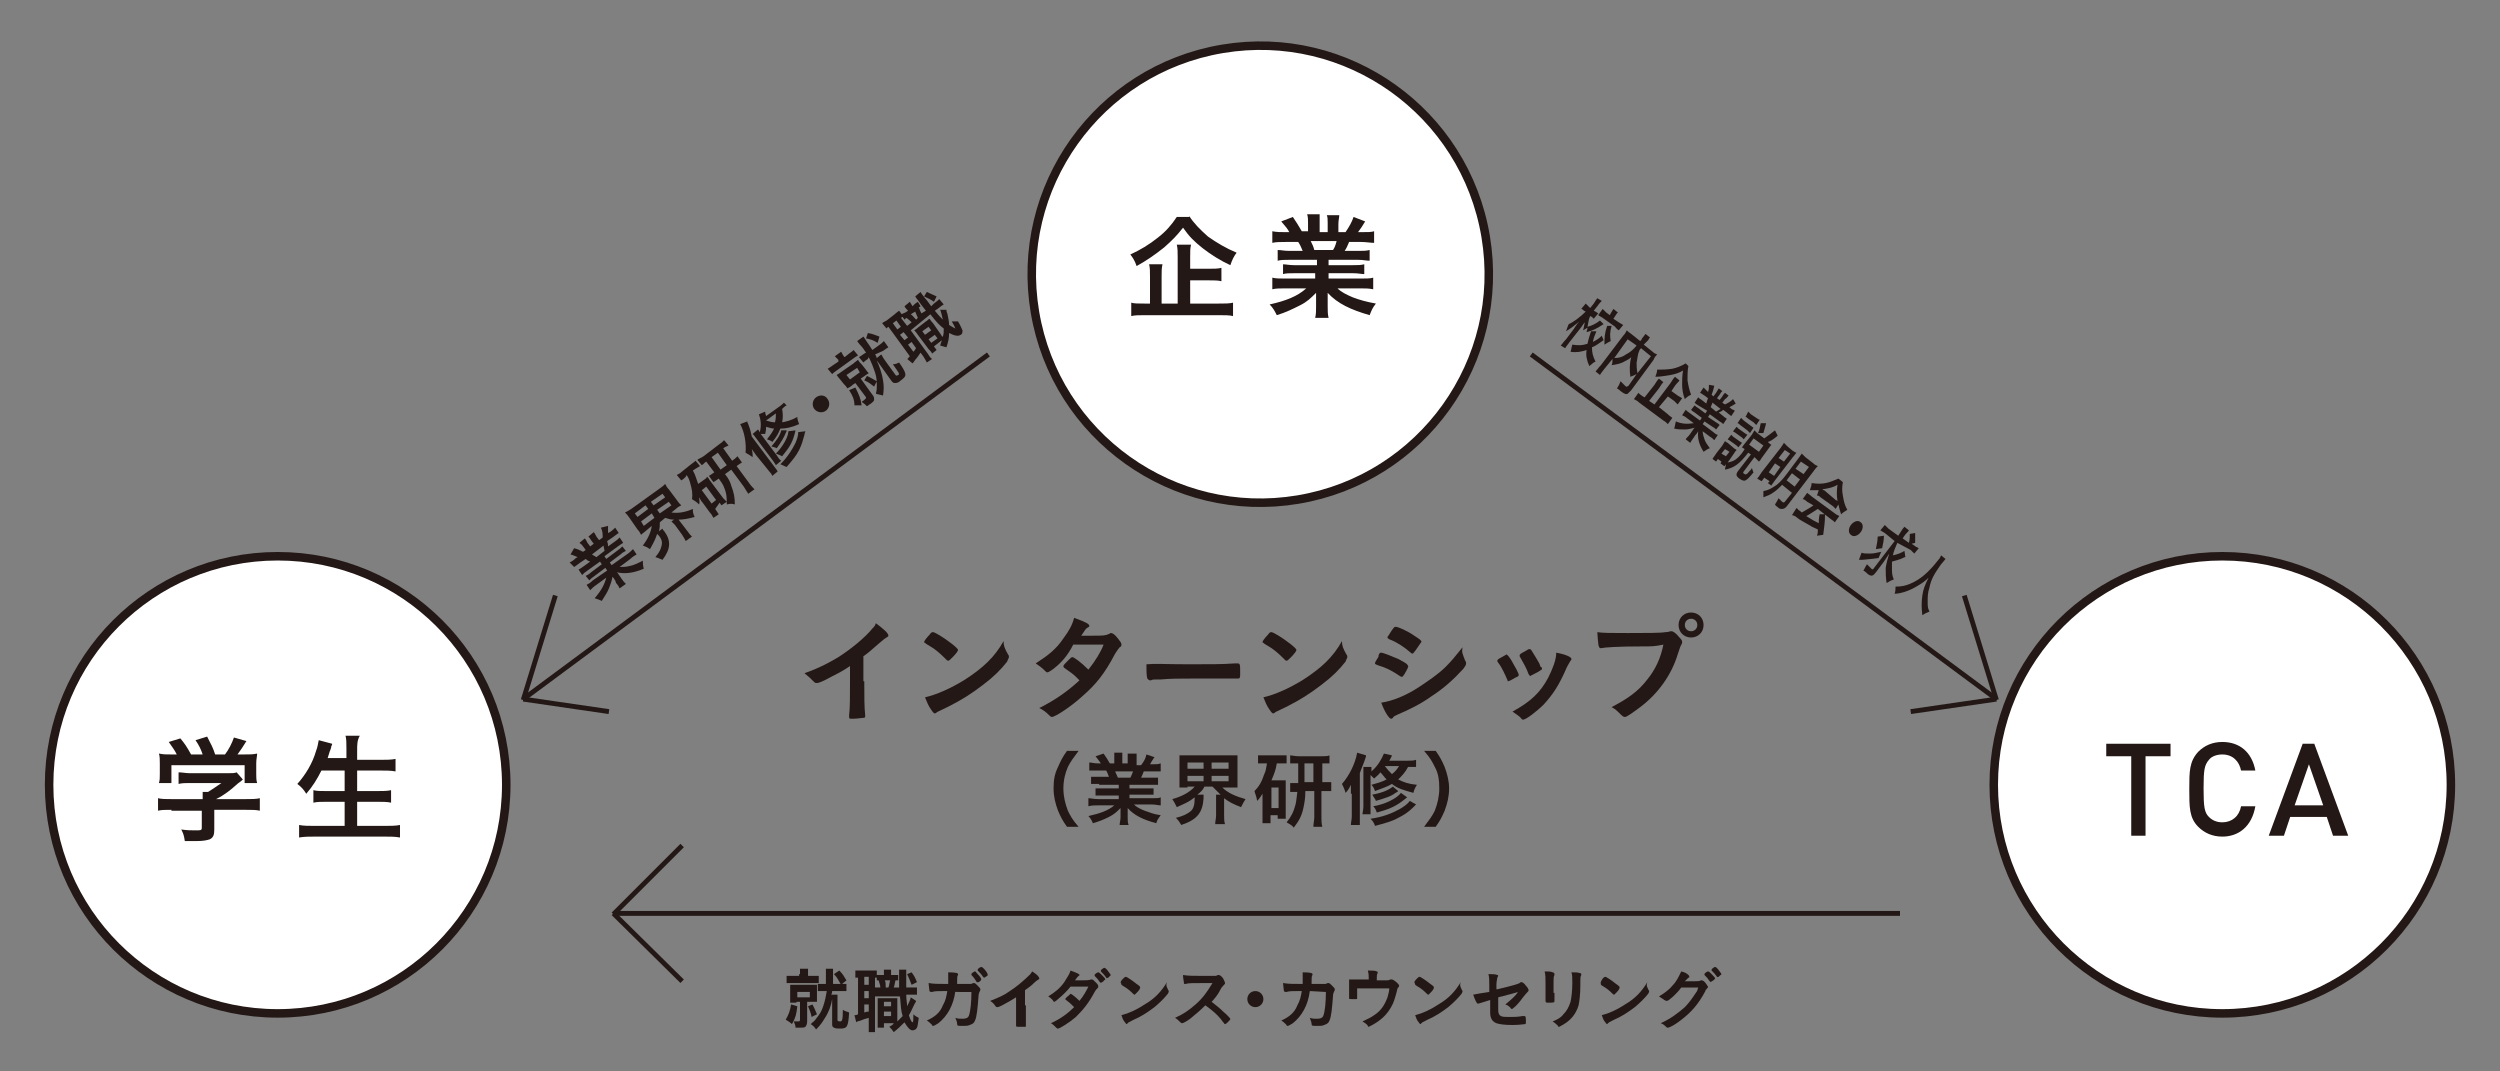 <?xml version="1.0" encoding="utf-8"?>
<!-- Generator: Adobe Illustrator 24.2.3, SVG Export Plug-In . SVG Version: 6.00 Build 0)  -->
<svg version="1.1" id="レイヤー_1" xmlns="http://www.w3.org/2000/svg" xmlns:xlink="http://www.w3.org/1999/xlink" x="0px"
	 y="0px" viewBox="0 0 280 120" style="enable-background:new 0 0 280 120;" xml:space="preserve">
<rect x="0" y="0" width="280" height="120" fill="#808080" stroke="none"/>
<style type="text/css">
	.st0{fill:none;stroke:#231815;stroke-width:0.547;stroke-miterlimit:10;}
	.st1{fill:#231815;}
	.st2{fill:#FFFFFF;stroke:#231815;stroke-width:0.954;stroke-linecap:round;stroke-linejoin:round;stroke-miterlimit:10;}
</style>
<g>
	<line class="st0" x1="69" y1="102.3" x2="212.8" y2="102.3"/>
	<g>
		<path class="st1" d="M89.3,112.7c-0.1,0.9-0.2,1.3-0.6,2c-0.2-0.2-0.4-0.3-0.7-0.5c0.3-0.5,0.5-1,0.6-1.7L89.3,112.7z M89.6,109.1
			c0-0.3,0-0.4,0-0.6h0.9c0,0.1,0,0.3,0,0.6v0.2H91c0.3,0,0.5,0,0.7,0v0.8c-0.2,0-0.4,0-0.7,0h-2.2c-0.3,0-0.5,0-0.7,0v-0.8
			c0.2,0,0.3,0,0.7,0h0.7V109.1z M89.2,112.3c-0.3,0-0.5,0-0.7,0c0-0.2,0-0.4,0-0.7v-0.6c0-0.3,0-0.5,0-0.7c0.2,0,0.4,0,0.7,0h1.6
			c0.3,0,0.5,0,0.7,0c0,0.2,0,0.4,0,0.6v0.6c0,0.3,0,0.5,0,0.7c-0.2,0-0.4,0-0.7,0h-0.4v2.2c0,0.3-0.1,0.5-0.2,0.6
			c-0.1,0.1-0.3,0.1-0.7,0.1c-0.1,0-0.2,0-0.4,0c0-0.3-0.1-0.4-0.2-0.7c0.2,0,0.3,0,0.5,0c0.1,0,0.2,0,0.2-0.2v-2H89.2z M89.3,111.7
			h1.4v-0.6h-1.4V111.7z M91,112.5c0.2,0.4,0.3,0.6,0.5,1.1l-0.6,0.3c-0.1-0.5-0.2-0.7-0.4-1.2L91,112.5z M92.3,111
			c-0.3,0-0.5,0-0.7,0v-0.8c0.2,0,0.3,0,0.7,0h0.2c0-0.3,0-0.7,0-1c0-0.3,0-0.5,0-0.7h0.8c0,0.2,0,0.4,0,0.7c0,0.4,0,0.5,0,1h0.8
			c0.4,0,0.5,0,0.7,0v0.8c-0.2,0-0.4,0-0.7,0h-0.9c0,0.1,0,0.2-0.1,0.4h0.7c0,0.2,0,0.3,0,0.6l0,2.2c0,0.1,0,0.2,0.3,0.2
			c0.2,0,0.3-0.1,0.3-1.3c0.3,0.2,0.5,0.2,0.7,0.3c-0.1,1.6-0.2,1.8-1,1.8c-0.3,0-0.5,0-0.7-0.1c-0.2-0.1-0.2-0.2-0.2-0.5l0-2.5
			v-0.2c-0.1,0.7-0.4,1.5-0.8,2.1c-0.3,0.5-0.5,0.8-1,1.3c-0.2-0.3-0.3-0.4-0.6-0.6c0.3-0.3,0.4-0.3,0.6-0.6
			c0.4-0.5,0.6-0.8,0.8-1.4c0.2-0.6,0.3-1.1,0.4-1.7H92.3z M94,108.7c0.4,0.4,0.5,0.6,0.8,1.1l-0.6,0.5c-0.3-0.5-0.4-0.8-0.8-1.2
			L94,108.7z"/>
		<path class="st1" d="M100.5,109.8c-0.2,0-0.2,0-0.2,0c-0.1,0.3-0.1,0.6-0.2,0.8h0.6c0-0.6,0-1.1,0-1.5c0-0.3,0-0.4,0-0.5h0.8
			c0,0.2,0,0.4,0,0.9c0,0.3,0,0.6,0,1.1h0.4c0.4,0,0.6,0,0.8,0v0.8c-0.3,0-0.4,0-0.8,0h-0.4c0,0.6,0.1,1,0.1,1.3
			c0.2-0.4,0.4-0.8,0.4-1l0.6,0.4c0,0.1-0.1,0.2-0.2,0.4c-0.2,0.4-0.4,0.9-0.6,1.2c0.1,0.4,0.3,0.8,0.4,0.8s0.1-0.3,0.1-0.9
			c0.2,0.2,0.4,0.3,0.6,0.4c-0.1,0.6-0.1,0.9-0.2,1.1c-0.1,0.2-0.3,0.3-0.5,0.3c-0.3,0-0.6-0.4-0.9-0.9c-0.4,0.4-0.7,0.7-1.2,1.1
			c-0.2-0.3-0.3-0.4-0.5-0.6c0.3-0.2,0.4-0.2,0.5-0.4H99v0.5h-0.7c0-0.2,0-0.4,0-0.6v-2c0-0.3,0-0.4,0-0.7c0.1,0,0.2,0,0.5,0h1.2
			c0.2,0,0.3,0,0.5,0c0,0.2,0,0.3,0,0.7v1.6c0,0.2,0,0.2,0,0.3c0.2-0.2,0.3-0.3,0.6-0.6c-0.2-0.6-0.2-1.1-0.3-2.2H98v3.2
			c0,0.4,0,0.6,0,0.8h-0.7c0-0.2,0-0.4,0-0.8V114c-0.4,0.1-0.7,0.2-0.9,0.3c-0.4,0.1-0.4,0.1-0.5,0.2l-0.2-0.8c0.1,0,0.2,0,0.4-0.1
			v-4.1c-0.1,0-0.2,0-0.3,0v-0.8c0.2,0,0.3,0,0.6,0h1.2c0.3,0,0.5,0,0.6,0v0.5c0.2,0,0.3,0,0.5,0h0.3v0c0-0.3,0-0.4,0-0.6h0.8
			c0,0.2,0,0.3,0,0.6v0h0.3c0.3,0,0.4,0,0.5,0V109.8z M96.8,110.3h0.5v-0.9h-0.5V110.3z M96.8,111.8h0.5V111h-0.5V111.8z
			 M96.8,113.4c0.3-0.1,0.3-0.1,0.5-0.1v-0.8h-0.5V113.4z M98.6,110.6c0-0.2-0.1-0.5-0.2-0.8c-0.1,0-0.1,0-0.2,0v-0.3
			c-0.1,0-0.1,0-0.2,0v1.1H98.6z M99,112.7h0.8v-0.5H99V112.7z M99,113.8h0.8v-0.5H99V113.8z M99.1,109.8c0.1,0.2,0.1,0.4,0.1,0.8
			h0.3c0.1-0.2,0.1-0.5,0.2-0.8H99.1z M102.1,108.9c0.3,0.4,0.4,0.6,0.6,1.1l-0.6,0.3c-0.2-0.5-0.3-0.8-0.5-1.2L102.1,108.9z"/>
		<path class="st1" d="M107,111c-0.2,1.6-0.9,2.8-1.9,3.6c-0.3,0.2-0.5,0.3-0.6,0.3c-0.1,0-0.1,0-0.1-0.1c-0.2-0.2-0.4-0.4-0.6-0.5
			c0.9-0.4,1.5-0.9,1.8-1.7c0.3-0.5,0.4-1,0.5-1.6c-0.2,0-0.3,0-0.4,0c-0.7,0-1,0-1.3,0.1c-0.1,0-0.1,0-0.1,0c-0.1,0-0.1,0-0.2-0.1
			c0-0.1-0.1-0.7-0.1-0.9c0.6,0.1,1,0.1,1.9,0.1h0.3c0-0.3,0-0.5,0-0.7c0-0.3,0-0.5,0-0.6c0.9,0,1.1,0.1,1.1,0.2c0,0,0,0,0,0.1
			c-0.1,0.1-0.1,0.3-0.1,0.7c0,0.1,0,0.2,0,0.3h1.1c0.3,0,0.3,0,0.4,0c0.1,0,0.1,0,0.3-0.1c0,0,0.1,0,0.1,0c0.1,0,0.2,0.1,0.4,0.3
			c0.2,0.2,0.3,0.3,0.3,0.4c0,0.1,0,0.1-0.1,0.3c0,0-0.1,0.2-0.1,0.4c-0.1,1.4-0.2,2.4-0.4,2.8c-0.1,0.3-0.3,0.4-0.6,0.5
			c-0.2,0.1-0.4,0.1-0.8,0.1c-0.5,0-0.6,0-0.6-0.2c0-0.3-0.1-0.4-0.2-0.7c0.3,0.1,0.5,0.1,0.8,0.1c0.4,0,0.6-0.1,0.7-0.3
			c0.2-0.5,0.3-1.6,0.3-2.7H107z M109.4,110c-0.2-0.3-0.3-0.5-0.6-0.8c0,0,0-0.1,0-0.1c0,0,0-0.1,0.2-0.2c0.1-0.1,0.2-0.1,0.2-0.1
			c0.1,0,0.1,0.1,0.3,0.3c0.3,0.3,0.4,0.5,0.4,0.6C109.9,109.8,109.6,110.1,109.4,110C109.4,110.1,109.4,110,109.4,110z
			 M110.4,109.4c-0.1,0.1-0.2,0.1-0.2,0.1s0,0-0.1-0.1c-0.2-0.3-0.4-0.5-0.6-0.7c0,0,0,0,0-0.1c0-0.1,0.3-0.3,0.4-0.3
			c0.1,0,0.2,0.1,0.3,0.2c0.2,0.2,0.4,0.5,0.4,0.6C110.7,109.2,110.6,109.3,110.4,109.4z"/>
		<path class="st1" d="M114.9,112.6c0,1,0,1.7,0,2.2c0,0,0,0,0,0.1c0,0.1,0,0.1-0.1,0.1c-0.1,0-0.4,0-0.7,0c-0.2,0-0.3,0-0.3-0.1
			c0,0,0,0,0,0c0-0.4,0-1.3,0-2.2v-1c-0.5,0.3-0.8,0.5-1.2,0.7c-0.5,0.3-0.8,0.4-0.9,0.4c-0.1,0-0.1,0-0.2-0.1
			c-0.2-0.3-0.3-0.4-0.6-0.6c1-0.4,1.5-0.6,2.2-1.1c0.8-0.5,1.7-1.3,2.2-1.8c0.1-0.1,0.2-0.2,0.3-0.4c0.5,0.3,0.8,0.6,0.8,0.8
			c0,0,0,0.1-0.1,0.1c-0.1,0.1-0.2,0.1-0.5,0.4c-0.3,0.3-0.7,0.6-1,0.8V112.6z"/>
		<path class="st1" d="M118.5,111.9c-0.2,0.2-0.4,0.3-0.4,0.3c-0.1,0-0.1,0-0.2-0.2c-0.1-0.1-0.3-0.3-0.5-0.4
			c0.8-0.5,1.3-0.9,1.8-1.6c0.3-0.5,0.6-0.9,0.7-1.3c0.8,0.3,1,0.4,1,0.5c0,0,0,0.1-0.1,0.1c-0.1,0.1-0.2,0.2-0.4,0.5
			c0.1,0,0.1,0,0.1,0c0.3,0,0.5,0,0.5,0c0.7,0,0.9,0,1.2-0.1c0.1,0,0.1,0,0.1,0c0.1,0,0.2,0.1,0.5,0.4c0.2,0.2,0.2,0.3,0.2,0.4
			c0,0.1,0,0.1-0.1,0.2c-0.1,0.1-0.2,0.2-0.3,0.4c-0.7,1.3-1.3,2-2.1,2.8c-0.7,0.6-1.8,1.3-2,1.3c-0.1,0-0.1,0-0.2-0.1
			c-0.2-0.2-0.4-0.4-0.6-0.5c1.1-0.5,1.9-1.1,2.6-1.8c-0.1-0.1-0.1-0.1-0.2-0.2c-0.2-0.2-0.3-0.3-0.7-0.6c0,0-0.1-0.1-0.1-0.1
			c0,0,0.1-0.2,0.4-0.4c0.1-0.1,0.2-0.2,0.2-0.2c0.1,0,0.6,0.4,1,0.8c0.5-0.6,0.8-1.2,1-1.6c-0.9,0-0.9,0-2,0
			C119.5,111,119.1,111.4,118.5,111.9z M123.6,109.9c-0.2,0.1-0.3,0.2-0.3,0.2s0,0-0.2-0.2c-0.1-0.2-0.3-0.4-0.5-0.6c0,0,0,0,0-0.1
			c0-0.1,0.3-0.3,0.4-0.3c0.1,0,0.2,0.1,0.4,0.3c0.2,0.2,0.4,0.4,0.4,0.5C123.7,109.8,123.6,109.8,123.6,109.9z M123.9,109.5
			c-0.2-0.3-0.4-0.5-0.6-0.7c0,0,0,0,0-0.1c0,0,0-0.1,0.2-0.2c0.1-0.1,0.1-0.1,0.2-0.1c0.1,0,0.3,0.2,0.5,0.5
			c0.1,0.1,0.2,0.3,0.2,0.3c0,0,0,0.1-0.1,0.1C124.2,109.5,124,109.6,123.9,109.5C124,109.6,123.9,109.6,123.9,109.5z"/>
		<path class="st1" d="M130.8,110.8c0,0.1,0.1,0.1,0.1,0.2c0,0.1,0,0.1-0.1,0.3c-0.4,0.5-0.9,1-1.5,1.5c-0.8,0.6-1.4,1-2.3,1.4
			c-0.6,0.3-0.6,0.3-0.7,0.4c-0.1,0.1-0.1,0.1-0.1,0.1c-0.1,0-0.1-0.1-0.2-0.2c-0.2-0.2-0.3-0.5-0.4-0.8c0.8-0.2,1.7-0.6,2.6-1.2
			c1.2-0.7,1.9-1.5,2.5-2.5C130.6,110.3,130.6,110.4,130.8,110.8z M125.8,109.6c0.1-0.1,0.2-0.2,0.3-0.2c0.1,0,0.7,0.4,1.2,0.8
			c0.3,0.2,0.4,0.3,0.4,0.4c0,0.1-0.1,0.3-0.3,0.5c-0.2,0.2-0.3,0.3-0.3,0.3c-0.1,0-0.1,0-0.4-0.3c-0.2-0.2-0.6-0.5-0.8-0.6
			c-0.3-0.2-0.3-0.2-0.3-0.2c0,0,0,0,0-0.1C125.4,110,125.6,109.8,125.8,109.6z"/>
		<path class="st1" d="M137,113.3c0.5,0.4,0.8,0.8,0.8,0.8c0,0.1-0.1,0.2-0.3,0.4c-0.2,0.2-0.3,0.2-0.3,0.2c0,0-0.1,0-0.1-0.1
			c-0.1-0.1-0.1-0.1-0.4-0.5c-0.4-0.5-1-1-1.7-1.5c-0.5,0.5-1.2,1.1-1.7,1.5c-0.4,0.3-0.8,0.5-0.9,0.5c-0.1,0-0.1,0-0.3-0.2
			c-0.1-0.1-0.3-0.3-0.5-0.4c0.9-0.4,1.5-0.8,2.3-1.5c0.8-0.7,1.3-1.4,1.9-2.4c-2.6,0-2.6,0-3,0.1c-0.1,0-0.1,0-0.1,0
			c-0.1,0-0.1,0-0.1-0.1c0-0.2-0.1-0.5-0.1-0.9c0.5,0.1,1.3,0.1,2.4,0.1c0.5,0,0.9,0,1.2,0c0.1,0,0.1,0,0.3-0.1c0,0,0,0,0.1,0
			c0.1,0,0.3,0.1,0.5,0.4c0.1,0.2,0.2,0.4,0.2,0.5c0,0.1,0,0.1-0.2,0.3c-0.1,0.1-0.2,0.2-0.4,0.6c-0.2,0.4-0.6,0.9-0.9,1.2
			C136.2,112.6,136.6,112.9,137,113.3z"/>
		<path class="st1" d="M141.5,111.9c0,0.5-0.4,0.9-0.9,0.9s-0.9-0.4-0.9-0.9s0.4-0.9,0.9-0.9S141.5,111.4,141.5,111.9z"/>
		<path class="st1" d="M146.7,111c-0.2,1.6-0.9,2.8-1.9,3.6c-0.3,0.2-0.5,0.3-0.6,0.3c-0.1,0-0.1,0-0.1-0.1
			c-0.2-0.2-0.4-0.4-0.6-0.5c0.9-0.4,1.5-0.9,1.8-1.7c0.3-0.5,0.4-1,0.5-1.6c-0.2,0-0.3,0-0.4,0c-0.7,0-1,0-1.3,0.1
			c-0.1,0-0.1,0-0.1,0c-0.1,0-0.1,0-0.2-0.1c0-0.1-0.1-0.7-0.1-0.9c0.6,0.1,1,0.1,1.9,0.1h0.3c0-0.3,0-0.5,0-0.7c0-0.3,0-0.5,0-0.6
			c0.9,0,1.1,0.1,1.1,0.2c0,0,0,0,0,0.1c-0.1,0.1-0.1,0.3-0.1,0.7c0,0.1,0,0.2,0,0.3h1.1c0.3,0,0.3,0,0.4,0c0.1,0,0.1,0,0.3-0.1
			c0,0,0.1,0,0.1,0c0.1,0,0.2,0.1,0.4,0.3s0.3,0.3,0.3,0.4c0,0.1,0,0.1-0.1,0.3c0,0-0.1,0.2-0.1,0.4c-0.1,1.4-0.2,2.4-0.4,2.8
			c-0.1,0.3-0.3,0.4-0.6,0.5c-0.2,0.1-0.4,0.1-0.8,0.1c-0.5,0-0.6,0-0.6-0.2c0-0.2-0.1-0.4-0.2-0.7c0.3,0.1,0.5,0.1,0.8,0.1
			c0.4,0,0.6-0.1,0.7-0.3c0.2-0.5,0.3-1.6,0.3-2.7L146.7,111z"/>
		<path class="st1" d="M153.3,109.7c0-0.4,0-0.6-0.1-1c0.5,0,0.8,0,1,0.1c0.1,0,0.1,0.1,0.1,0.1c0,0,0,0.1,0,0.1
			c-0.1,0.1-0.1,0.3-0.1,0.6v0.2h1c0.2,0,0.4,0,0.5-0.1c0.1,0,0.1,0,0.2,0c0.1,0,0.4,0.2,0.6,0.4c0.1,0.1,0.2,0.2,0.2,0.3
			c0,0.1,0,0.1-0.1,0.2c-0.1,0.1-0.1,0.2-0.2,0.6c-0.2,0.7-0.3,1.1-0.6,1.6c-0.5,0.9-1.2,1.5-2.1,2c-0.2,0.1-0.4,0.2-0.4,0.2
			s-0.1,0-0.1-0.1c-0.1-0.2-0.3-0.3-0.6-0.5c0.6-0.3,0.9-0.4,1.3-0.7c0.8-0.5,1.2-1.2,1.5-2c0.1-0.4,0.2-0.7,0.2-1c-0.7,0-1,0-1.6,0
			c-0.6,0-1.1,0-2,0c0,0.5,0,0.5,0,0.5c0,0.2,0,0.4,0,0.6c0,0,0,0,0,0c0,0.1,0,0.1-0.1,0.1c-0.1,0-0.3,0-0.5,0c-0.3,0-0.3,0-0.3-0.1
			c0,0,0-0.1,0-0.2s0-0.9,0-1.1c0-0.2,0-0.5,0-0.8c0.2,0,0.6,0,1.1,0h1.1V109.7z"/>
		<path class="st1" d="M163.7,110.8c0,0.1,0.1,0.1,0.1,0.2c0,0.1,0,0.1-0.1,0.3c-0.4,0.5-0.9,1-1.5,1.5c-0.8,0.6-1.4,1-2.3,1.4
			c-0.6,0.3-0.6,0.3-0.7,0.4c-0.1,0.1-0.1,0.1-0.1,0.1c-0.1,0-0.1-0.1-0.2-0.2c-0.2-0.2-0.3-0.5-0.4-0.8c0.8-0.2,1.7-0.6,2.6-1.2
			c1.2-0.7,1.9-1.5,2.5-2.5C163.5,110.3,163.5,110.4,163.7,110.8z M158.7,109.6c0.1-0.1,0.2-0.2,0.3-0.2c0.1,0,0.7,0.4,1.2,0.8
			c0.3,0.2,0.4,0.3,0.4,0.4c0,0.1-0.1,0.3-0.3,0.5c-0.2,0.2-0.3,0.3-0.3,0.3c-0.1,0-0.1,0-0.4-0.3c-0.2-0.2-0.6-0.5-0.8-0.6
			c-0.3-0.2-0.3-0.2-0.3-0.2c0,0,0,0,0-0.1C158.3,110,158.5,109.8,158.7,109.6z"/>
		<path class="st1" d="M167.7,110.8c2.1-0.5,2.3-0.6,2.5-0.7c0.1-0.1,0.1-0.1,0.2-0.1c0.1,0,0.3,0.1,0.5,0.4
			c0.2,0.2,0.3,0.4,0.3,0.5c0,0.1,0,0.1-0.2,0.3c-0.1,0.1-0.1,0.1-0.5,0.6c-0.2,0.3-0.7,0.9-1,1.1c-0.1,0.1-0.1,0.1-0.2,0.1
			c0,0-0.1,0-0.1-0.1c-0.2-0.2-0.3-0.3-0.6-0.4c0.6-0.5,1.2-1,1.4-1.4l-0.3,0.1c0,0-0.7,0.2-1.9,0.5v1.4c0,0.4,0.1,0.6,0.3,0.7
			c0.2,0.1,0.5,0.1,1,0.1c0.4,0,0.9,0,1.4-0.1c0.2,0,0.2,0,0.2,0c0.2,0,0.2,0.1,0.2,0.7c0,0,0,0,0,0c0,0,0,0,0,0
			c0,0.1,0,0.2-0.1,0.2c-0.1,0-0.6,0.1-1.4,0.1c-1,0-1.5-0.1-1.8-0.2c-0.5-0.2-0.7-0.6-0.7-1.2v-1.4c-0.9,0.3-1,0.3-1.3,0.4
			c-0.1,0-0.1,0-0.1,0c-0.1,0-0.3-0.4-0.5-1c0.5-0.1,1.1-0.2,1.8-0.3v-0.7c0-0.6,0-1-0.1-1.3c0.4,0,0.8,0,1,0.1
			c0.1,0,0.1,0.1,0.1,0.1c0,0,0,0-0.1,0.2c0,0.1-0.1,0.4-0.1,0.8V110.8z"/>
		<path class="st1" d="M174.1,111.2c0,0.2,0,0.5,0,0.7c0,0.1,0,0.2,0,0.2c0,0.2-0.1,0.2-0.7,0.2c-0.2,0-0.3,0-0.3-0.2
			c0,0,0-0.1,0-0.2c0-0.6,0-0.9,0-1.5c0-0.9,0-1.2-0.1-1.6c0.4,0,0.7,0,0.9,0.1c0.1,0,0.2,0.1,0.2,0.2c0,0,0,0.1,0,0.1
			c-0.1,0.2-0.1,0.3-0.1,0.7V111.2z M177,110.3c0,1.1-0.1,1.8-0.2,2.3c-0.3,1-0.9,1.7-1.8,2.2c-0.2,0.1-0.3,0.2-0.4,0.2
			s-0.1,0-0.1-0.1c-0.2-0.2-0.3-0.3-0.6-0.5c0.5-0.2,0.9-0.4,1.2-0.8c0.4-0.4,0.6-0.8,0.8-1.4c0.1-0.4,0.2-1.3,0.2-2.1
			c0-0.6,0-0.9-0.1-1.2c0.5,0,0.7,0,1,0.1c0.1,0,0.1,0.1,0.1,0.1c0,0,0,0.1,0,0.1c-0.1,0.2-0.1,0.3-0.1,0.7V110.3z"/>
		<path class="st1" d="M184.6,110.8c0,0.1,0.1,0.1,0.1,0.2c0,0.1,0,0.1-0.1,0.3c-0.4,0.5-0.9,1-1.5,1.5c-0.8,0.6-1.4,1-2.3,1.4
			c-0.6,0.3-0.6,0.3-0.7,0.4c-0.1,0.1-0.1,0.1-0.1,0.1c-0.1,0-0.1-0.1-0.2-0.2c-0.2-0.2-0.3-0.5-0.4-0.8c0.8-0.2,1.7-0.6,2.6-1.2
			c1.2-0.7,1.9-1.5,2.5-2.5C184.4,110.3,184.4,110.4,184.6,110.8z M179.5,109.6c0.1-0.1,0.2-0.2,0.3-0.2c0.1,0,0.7,0.4,1.2,0.8
			c0.3,0.2,0.4,0.3,0.4,0.4c0,0.1-0.1,0.3-0.3,0.5c-0.2,0.2-0.3,0.3-0.3,0.3c-0.1,0-0.1,0-0.4-0.3c-0.2-0.2-0.6-0.5-0.8-0.6
			c-0.3-0.2-0.3-0.2-0.3-0.2c0,0,0,0,0-0.1C179.2,110,179.4,109.8,179.5,109.6z"/>
		<path class="st1" d="M188.3,110.6c-0.5,0.7-1.4,1.5-1.6,1.5c-0.1,0-0.1,0-0.3-0.1c-0.1-0.1-0.3-0.2-0.6-0.4
			c0.5-0.3,1.1-0.7,1.5-1.2c0.5-0.5,0.7-1,1-1.6c0.4,0.1,0.6,0.2,0.8,0.4c0.1,0.1,0.1,0.1,0.1,0.2c0,0.1,0,0.1-0.1,0.1
			c-0.1,0.1-0.2,0.2-0.4,0.4l1.1,0c0.4,0,0.5,0,0.7-0.1c0,0,0.1,0,0.1,0c0.1,0,0.3,0.1,0.5,0.4c0.1,0.2,0.2,0.3,0.2,0.3
			s0,0.1-0.1,0.2c-0.1,0.1-0.2,0.2-0.2,0.3c-0.8,1.5-1.6,2.4-2.8,3.3c-0.5,0.4-1.2,0.8-1.4,0.8c-0.1,0-0.1,0-0.2-0.1
			c-0.1-0.1-0.3-0.3-0.6-0.4c1.1-0.5,1.9-1.1,2.7-1.8c0.5-0.5,0.9-1.1,1.3-1.7c0.1-0.1,0.1-0.2,0.2-0.5L188.3,110.6z M191.9,109.8
			c-0.2,0.1-0.3,0.2-0.3,0.2s0,0-0.2-0.2c-0.1-0.2-0.3-0.4-0.5-0.6c0,0,0,0,0-0.1c0-0.1,0.3-0.3,0.4-0.3c0.1,0,0.2,0.1,0.4,0.3
			c0.2,0.2,0.4,0.4,0.4,0.5C192,109.7,192,109.7,191.9,109.8z M192.3,109.4c-0.2-0.3-0.4-0.5-0.6-0.7c0,0,0,0,0-0.1
			c0,0,0-0.1,0.2-0.2c0.1-0.1,0.1-0.1,0.2-0.1c0.1,0,0.3,0.2,0.5,0.5c0.1,0.1,0.2,0.3,0.2,0.3c0,0,0,0.1-0.1,0.1
			C192.5,109.4,192.4,109.5,192.3,109.4C192.3,109.5,192.3,109.5,192.3,109.4z"/>
	</g>
	<circle class="st2" cx="31.1" cy="87.9" r="25.6"/>
	<circle class="st2" cx="248.9" cy="87.9" r="25.6"/>
	
		<ellipse transform="matrix(0.986 -0.165 0.165 0.986 -3.137 23.738)" class="st2" cx="141.2" cy="30.7" rx="25.6" ry="25.6"/>
	<g>
		<line class="st0" x1="76.4" y1="109.9" x2="68.7" y2="102.3"/>
		<line class="st0" x1="68.7" y1="102.4" x2="76.4" y2="94.7"/>
	</g>
	<line class="st0" x1="58.6" y1="78.3" x2="110.7" y2="39.7"/>
	<g>
		<line class="st0" x1="68.2" y1="79.7" x2="58.6" y2="78.3"/>
		<line class="st0" x1="58.6" y1="78.4" x2="62.2" y2="66.7"/>
	</g>
	<line class="st0" x1="223.6" y1="78.3" x2="171.5" y2="39.7"/>
	<g>
		<line class="st0" x1="214" y1="79.7" x2="223.6" y2="78.3"/>
		<line class="st0" x1="223.6" y1="78.4" x2="220" y2="66.7"/>
	</g>
	<g>
		<g>
			<path class="st1" d="M96.8,76.3c0,1.7,0,2.9,0.1,3.8c0,0,0,0.1,0,0.1c0,0.1,0,0.2-0.2,0.2c-0.2,0-0.7,0.1-1.2,0.1
				c-0.4,0-0.4,0-0.4-0.3c0,0,0,0,0-0.1c0.1-0.7,0.1-2.2,0.1-3.8v-1.7c-0.9,0.6-1.3,0.8-2.1,1.2c-0.9,0.5-1.4,0.7-1.6,0.7
				c-0.1,0-0.2,0-0.3-0.1c-0.4-0.4-0.6-0.6-1.1-1c1.7-0.6,2.6-1.1,3.8-1.8c1.4-0.9,3-2.2,3.8-3.2c0.2-0.2,0.3-0.3,0.4-0.6
				c0.8,0.6,1.4,1.1,1.4,1.4c0,0.1-0.1,0.1-0.2,0.2c-0.2,0.1-0.3,0.2-0.9,0.7c-0.6,0.5-1.1,1-1.7,1.4V76.3z"/>
			<path class="st1" d="M112.9,73.3c0.1,0.1,0.1,0.2,0.1,0.3c0,0.1-0.1,0.2-0.2,0.5c-0.7,0.9-1.5,1.7-2.7,2.6c-1.3,1-2.4,1.7-4,2.5
				c-1,0.5-1.1,0.5-1.2,0.6c-0.1,0.1-0.2,0.1-0.2,0.1c-0.1,0-0.2-0.1-0.4-0.4c-0.3-0.4-0.5-0.9-0.7-1.4c1.3-0.3,2.9-1,4.5-2
				c2-1.3,3.3-2.5,4.3-4.3C112.4,72.3,112.5,72.6,112.9,73.3z M104.1,71.1c0.2-0.3,0.3-0.3,0.4-0.3c0.2,0,1.2,0.6,2.1,1.3
				c0.5,0.4,0.7,0.6,0.7,0.7c0,0.1-0.2,0.4-0.6,0.8c-0.3,0.3-0.4,0.4-0.5,0.4c-0.1,0-0.1,0-0.6-0.5c-0.3-0.3-1-0.9-1.4-1.1
				c-0.5-0.3-0.5-0.3-0.6-0.4c-0.1,0-0.1-0.1-0.1-0.1C103.5,71.8,103.8,71.4,104.1,71.1z"/>
			<path class="st1" d="M118,74.9c-0.4,0.3-0.6,0.4-0.7,0.4s-0.1,0-0.4-0.3c-0.2-0.2-0.6-0.5-0.9-0.7c1.4-0.9,2.3-1.6,3.1-2.8
				c0.6-0.8,1-1.5,1.2-2.3c1.4,0.5,1.7,0.7,1.7,0.9c0,0.1,0,0.1-0.2,0.2s-0.3,0.3-0.7,0.9c0.1,0,0.1,0,0.2,0c0.5,0,0.8,0,0.9,0
				c1.3,0,1.6,0,2-0.2c0.1,0,0.1-0.1,0.2-0.1c0.2,0,0.4,0.1,0.8,0.6c0.3,0.4,0.4,0.5,0.4,0.7c0,0.1,0,0.2-0.2,0.3
				c-0.1,0.1-0.3,0.4-0.5,0.7c-1.2,2.3-2.2,3.5-3.7,4.8c-1.2,1.1-3,2.3-3.4,2.3c-0.1,0-0.2-0.1-0.3-0.2c-0.4-0.4-0.7-0.6-1.1-0.8
				c1.8-0.9,3.2-1.9,4.5-3.1c-0.1-0.1-0.1-0.1-0.4-0.4c-0.3-0.3-0.6-0.5-1.3-1c-0.1-0.1-0.1-0.1-0.1-0.2c0-0.1,0.2-0.3,0.6-0.7
				c0.2-0.2,0.3-0.3,0.4-0.3c0.2,0,1,0.6,1.8,1.4c0.8-1,1.4-2,1.7-2.8c-1.5,0-1.5,0-3.4,0C119.6,73.4,118.9,74.2,118,74.9z"/>
			<path class="st1" d="M133.2,74.4c2.4,0,3.8,0,5.1-0.1c0,0,0.1,0,0.2,0c0.4,0,0.4,0,0.4,1.1c0,0.5,0,0.6-0.3,0.6c0,0,0,0-0.1,0
				c-0.9,0-1.4,0-5.2,0c-1.4,0-2.1,0-3.3,0.1c-0.1,0-0.2,0-0.4,0c-0.4,0-0.5,0-0.7,0.1c-0.1,0-0.1,0-0.1,0c-0.1,0-0.2-0.1-0.3-0.2
				c-0.1-0.3-0.1-1-0.1-1.6C129.5,74.3,130.4,74.4,133.2,74.4z"/>
			<path class="st1" d="M150.8,73.3c0.1,0.1,0.1,0.2,0.1,0.3c0,0.1-0.1,0.2-0.2,0.5c-0.7,0.9-1.5,1.7-2.7,2.6c-1.3,1-2.4,1.7-4,2.5
				c-1,0.5-1.1,0.5-1.2,0.6c-0.1,0.1-0.2,0.1-0.2,0.1c-0.1,0-0.2-0.1-0.4-0.4c-0.3-0.4-0.5-0.9-0.7-1.4c1.3-0.3,2.9-1,4.5-2
				c2-1.3,3.3-2.5,4.3-4.3C150.3,72.3,150.4,72.6,150.8,73.3z M142,71.1c0.2-0.3,0.3-0.3,0.4-0.3c0.2,0,1.2,0.6,2.1,1.3
				c0.5,0.4,0.7,0.6,0.7,0.7c0,0.1-0.2,0.4-0.6,0.8c-0.3,0.3-0.4,0.4-0.5,0.4c-0.1,0-0.1,0-0.6-0.5c-0.3-0.3-1-0.9-1.4-1.1
				c-0.5-0.3-0.5-0.3-0.6-0.4c-0.1,0-0.1-0.1-0.1-0.1C141.4,71.8,141.7,71.4,142,71.1z"/>
			<path class="st1" d="M157.3,75.5c-0.2,0.3-0.2,0.3-0.3,0.3c-0.1,0-0.1,0-0.7-0.4c-0.5-0.3-1-0.6-2-0.9c-0.2-0.1-0.3-0.1-0.3-0.2
				c0-0.1,0.1-0.3,0.3-0.6c0.1-0.1,0.1-0.2,0.1-0.3c0.1-0.3,0.2-0.3,0.3-0.3c0.2,0,1.2,0.4,1.9,0.7c0.4,0.2,0.9,0.5,1,0.6
				c0,0.1,0.1,0.1,0.1,0.2C157.8,74.6,157.6,75,157.3,75.5z M164.1,74c0.1,0.1,0.1,0.2,0.1,0.3c0,0.2-0.1,0.3-0.3,0.6
				c-1.1,1.2-2.2,2.2-3.6,3.1c-1.1,0.8-2.5,1.5-3.7,2c-0.4,0.2-0.5,0.2-0.6,0.4c-0.1,0.1-0.2,0.1-0.2,0.1c-0.2,0-0.7-0.7-1.1-1.8
				c1.3-0.2,2.8-0.8,4.3-1.8c0.9-0.6,2.1-1.4,2.9-2.2c0.7-0.7,1.1-1.2,1.9-2.2C163.7,73.1,163.8,73.2,164.1,74z M158.5,72.9
				c-0.2,0.2-0.2,0.3-0.3,0.3c-0.1,0-0.1,0-0.2-0.1c-0.8-0.7-1.6-1.2-2.4-1.5c-0.1-0.1-0.2-0.1-0.2-0.2c0-0.1,0-0.1,0.1-0.2
				c0.6-1,0.7-1,0.8-1c0.3,0,1.4,0.5,2.1,1c0.6,0.4,0.8,0.5,0.8,0.7C159.1,72,158.8,72.5,158.5,72.9z"/>
			<path class="st1" d="M168.8,76.1c-0.2-0.5-0.6-1.3-0.8-1.6c-0.3-0.4-0.3-0.4-0.3-0.5c0-0.1,0.1-0.2,0.5-0.4
				c0.4-0.2,0.5-0.3,0.5-0.3c0.1,0,0.3,0.2,0.6,0.7c0.4,0.7,0.8,1.4,0.8,1.6c0,0.1-0.1,0.2-0.4,0.3c-0.3,0.2-0.7,0.4-0.8,0.4
				S168.9,76.2,168.8,76.1z M176,73.8c0,0.1,0,0.1-0.1,0.2c-0.1,0.2-0.2,0.3-0.4,0.7c-0.9,2.1-1.6,3.1-2.6,4.2
				c-0.8,0.8-2,1.7-2.3,1.7c-0.1,0-0.1,0-0.2-0.1c-0.2-0.3-0.6-0.5-1-0.8c2-1.1,3.1-2.1,4-3.8c0.5-1,0.9-2,0.9-2.8
				C175.4,73.3,176,73.6,176,73.8z M172.6,75c0,0.1-0.6,0.4-1,0.6c-0.1,0-0.1,0-0.1,0.1c0,0-0.1,0-0.1,0c-0.1,0-0.1-0.1-0.2-0.2
				c-0.2-0.6-0.6-1.3-1-2c0,0,0,0,0-0.1c0-0.1,0.1-0.2,0.5-0.4c0.5-0.3,0.5-0.3,0.6-0.3c0.1,0,0.1,0,0.2,0.1
				c0.2,0.3,0.8,1.3,0.9,1.5c0.1,0.2,0.1,0.4,0.2,0.4c0,0,0.1,0.1,0.1,0.1V75L172.6,75z"/>
			<path class="st1" d="M183.7,72.4c-2.4,0-4,0.1-4.4,0.2c0,0,0,0,0,0c-0.3,0-0.3-0.4-0.4-1.8c0.6,0.1,1.5,0.1,3.4,0.1
				c1.8,0,3.8,0,4.2-0.1c0.2,0,0.3,0,0.6-0.1c0.1,0,0.1,0,0.1,0c0.2,0,0.5,0.2,0.9,0.7c0.3,0.3,0.3,0.4,0.3,0.5c0,0.1,0,0.2-0.1,0.3
				c-0.1,0.2-0.1,0.2-0.4,1.1c-0.7,2.3-2.2,4.4-4.2,5.9c-0.8,0.6-1.5,1.1-1.7,1.1c-0.1,0-0.2,0-0.5-0.3c-0.4-0.4-0.6-0.6-1-0.8
				c1.9-1,3-1.8,4-3.1c0.9-1.1,1.5-2.4,1.8-3.9C185.2,72.4,185.2,72.4,183.7,72.4z M190.8,70c0,0.8-0.6,1.4-1.4,1.4
				c-0.8,0-1.4-0.6-1.4-1.4c0-0.8,0.6-1.4,1.4-1.4C190.2,68.6,190.8,69.2,190.8,70z M188.7,70c0,0.4,0.3,0.7,0.7,0.7
				c0.4,0,0.7-0.3,0.7-0.7c0-0.4-0.3-0.7-0.7-0.7C189,69.3,188.7,69.6,188.7,70z"/>
		</g>
	</g>
	<g>
		<g>
			<path class="st1" d="M119.5,92.6c-0.5-0.7-0.7-1.1-1-1.8c-0.3-0.8-0.5-1.6-0.5-2.5c0-0.9,0.1-1.6,0.5-2.4c0.3-0.7,0.5-1.1,1-1.8
				h1.3c-0.6,0.8-0.9,1.2-1.2,1.8c-0.3,0.7-0.5,1.5-0.5,2.4c0,0.9,0.2,1.7,0.5,2.5c0.3,0.6,0.5,1,1.2,1.8H119.5z"/>
			<path class="st1" d="M123.1,87.8c-0.4,0-0.6,0-0.9,0V87c0.2,0,0.5,0,0.9,0h1.1c-0.1-0.3-0.2-0.5-0.3-0.7h-0.9c-0.4,0-0.8,0-1,0
				v-0.9c0.3,0,0.5,0.1,1,0.1h0.3c-0.2-0.3-0.3-0.4-0.6-0.8l0.9-0.3c0.3,0.4,0.4,0.6,0.7,1.1h0.5V85c0-0.3,0-0.5,0-0.7h0.9
				c0,0.2,0,0.4,0,0.6v0.6h0.6V85c0-0.3,0-0.5,0-0.6h1c0,0.2,0,0.4,0,0.7v0.6h0.5c0.3-0.4,0.5-0.7,0.6-1.2l0.9,0.3
				c-0.2,0.3-0.4,0.6-0.5,0.8h0.2c0.5,0,0.7,0,1-0.1v0.9c-0.3,0-0.6,0-1,0h-0.9c-0.1,0.3-0.2,0.5-0.3,0.7h1c0.4,0,0.6,0,0.9,0v0.8
				c-0.3,0-0.5,0-0.9,0h-2.3v0.4h1.8c0.4,0,0.7,0,0.9,0V89c-0.2,0-0.5,0-0.9,0h-1.8v0.4h2.5c0.5,0,0.8,0,1-0.1v0.9
				c-0.3,0-0.6-0.1-1-0.1H127c0.3,0.3,0.7,0.5,1.2,0.7c0.6,0.2,1,0.4,1.8,0.5c-0.2,0.3-0.4,0.5-0.5,0.9c-1.5-0.4-2.5-0.9-3.2-1.7
				c0,0.3,0,0.4,0,0.6v0.4c0,0.4,0,0.6,0.1,0.9h-1c0-0.3,0.1-0.5,0.1-0.9v-0.4c0-0.2,0-0.3,0-0.6c-0.4,0.4-0.7,0.7-1.3,1
				c-0.6,0.3-1.1,0.5-1.8,0.7c-0.1-0.3-0.3-0.6-0.5-0.8c1.3-0.3,2.2-0.6,2.9-1.2H123c-0.4,0-0.7,0-1.1,0.1v-0.9
				c0.3,0,0.6,0.1,1.1,0.1h2.3v-0.4h-1.7c-0.4,0-0.7,0-0.9,0v-0.8c0.2,0,0.5,0,0.9,0h1.7v-0.4H123.1z M126.6,87.1
				c0.1-0.2,0.2-0.4,0.3-0.7h-2c0.1,0.3,0.2,0.4,0.3,0.7H126.6z"/>
			<path class="st1" d="M133,88.2c-0.4,0-0.6,0-0.9,0c0-0.3,0-0.5,0-0.9v-1.8c0-0.4,0-0.7,0-0.9c0.3,0,0.5,0,0.9,0h4.7
				c0.4,0,0.6,0,0.9,0c0,0.2,0,0.5,0,0.9v1.8c0,0.4,0,0.7,0,0.9c-0.3,0-0.5,0-0.9,0h-0.8c0.6,0.6,1.5,1,2.6,1.3
				c-0.2,0.3-0.3,0.5-0.5,0.9c-0.8-0.3-1.4-0.6-1.9-1v1.9c0,0.4,0,0.7,0.1,1h-1.1c0-0.3,0.1-0.6,0.1-1v-1.6c0-0.3,0-0.5,0-0.7h0.5
				c-0.4-0.4-0.5-0.5-0.9-0.9h-0.9c-0.2,0.4-0.4,0.6-0.8,0.9h0.7c0,0.1,0,0.2,0,0.4c-0.1,1.6-0.7,2.4-2.5,3
				c-0.2-0.3-0.2-0.4-0.6-0.8c0.8-0.2,1.2-0.4,1.6-0.7c0.4-0.3,0.5-0.8,0.5-1.5c0,0,0-0.1,0-0.1c-0.6,0.5-1.1,0.7-2,1.1
				c-0.2-0.4-0.3-0.6-0.5-0.9c1.1-0.3,2-0.8,2.5-1.4H133z M133,86.1h1.8v-0.7H133V86.1z M133,87.5h1.8v-0.6H133V87.5z M135.7,86.1
				h1.9v-0.7h-1.9V86.1z M135.7,87.5h1.9v-0.6h-1.9V87.5z"/>
			<path class="st1" d="M141.7,85.5c-0.3,0-0.5,0-0.8,0v-0.9c0.2,0,0.5,0,0.9,0h1.5c0.4,0,0.6,0,0.8,0v0.9c-0.2,0-0.4,0-0.7,0H143
				c-0.1,0.7-0.3,1.2-0.6,1.9h1.1c0.3,0,0.4,0,0.5,0c0,0.2,0,0.3,0,0.6v3c0,0.4,0,0.5,0,0.7h-0.9v-0.4h-0.8v0.9h-0.9
				c0-0.3,0-0.5,0-0.9v-1.6c0-0.3,0-0.4,0-0.8c-0.2,0.3-0.3,0.5-0.6,0.8c-0.1-0.6-0.2-0.7-0.3-1.1c0.5-0.5,0.8-1,1.1-1.9
				c0.2-0.4,0.2-0.7,0.3-1.2H141.7z M142.4,90.5h0.8v-2.3h-0.8V90.5z M145.2,85.5c-0.3,0-0.5,0-0.7,0v-0.9c0.2,0,0.5,0.1,1,0.1h2.5
				c0.4,0,0.7,0,0.9-0.1v0.9c-0.3,0-0.4,0-0.8,0v2.1h0.1c0.4,0,0.6,0,0.9,0v1c-0.2,0-0.4,0-0.9,0H148v2.9c0,0.4,0,0.7,0.1,1.1h-1
				c0-0.4,0.1-0.7,0.1-1.1v-2.9h-1c0,0.8-0.1,1.3-0.2,1.8c-0.2,1-0.5,1.5-1.1,2.3c-0.2-0.3-0.5-0.4-0.8-0.6c0.5-0.6,0.8-1.2,1-2
				c0.1-0.4,0.1-0.7,0.2-1.4c-0.4,0-0.6,0-0.8,0v-1c0.2,0,0.4,0,0.9,0V85.5z M147.1,87.6v-2.1h-1v2.1H147.1z"/>
			<path class="st1" d="M151.3,88.9c0-0.5,0-0.6,0-1c-0.2,0.4-0.3,0.6-0.6,0.9c-0.1-0.4-0.3-0.8-0.4-1c0.8-0.9,1.5-2.3,1.7-3.5
				l1,0.3c0,0.1,0,0.1-0.1,0.4c-0.2,0.6-0.4,1-0.6,1.6v4.8c0,0.4,0,0.7,0,1h-1c0-0.3,0.1-0.6,0.1-1V88.9z M158.5,85.9
				c-0.2,0-0.4,0-0.8,0c-0.3,0.6-0.7,1-1.1,1.4c0.6,0.3,1.1,0.5,2.1,0.6c-0.2,0.3-0.3,0.5-0.4,0.9c-1.1-0.3-1.8-0.5-2.4-1
				c-0.5,0.3-1.1,0.5-1.9,0.8c-0.1-0.3-0.2-0.5-0.4-0.7c0.7-0.2,1.1-0.3,1.7-0.6c-0.3-0.3-0.4-0.5-0.7-0.8c-0.2,0.3-0.4,0.4-0.7,0.7
				c-0.2-0.2-0.2-0.2-0.4-0.4v3.5c0,0.5,0,0.7,0,0.9h-0.9c0-0.2,0.1-0.5,0.1-0.9v-3.6c0-0.4,0-0.6,0-0.8h0.9c0,0.2,0,0.2,0,0.5
				c0.7-0.6,1.1-1.3,1.4-2l0.9,0.2c-0.1,0.3-0.2,0.4-0.3,0.6h2c0.5,0,0.7,0,1-0.1V85.9z M158.6,90.1c-0.1,0.1-0.2,0.2-0.3,0.3
				c-0.6,0.6-1.1,0.9-1.7,1.2c-0.7,0.4-1.5,0.6-2.6,0.9c-0.1-0.3-0.2-0.5-0.5-0.8c1.4-0.2,2.4-0.6,3.3-1.1c0.5-0.3,0.9-0.6,1.1-0.9
				L158.6,90.1z M156.6,88.6c-0.1,0.1-0.1,0.1-0.3,0.2c-0.5,0.4-1.2,0.6-2.2,0.9c-0.1-0.3-0.2-0.3-0.4-0.7c1.1-0.2,1.8-0.5,2.3-0.9
				L156.6,88.6z M157.6,89.3c-1.2,1-1.9,1.3-3.4,1.7c-0.1-0.3-0.2-0.5-0.4-0.7c1.3-0.2,2.7-0.9,3.1-1.5L157.6,89.3z M155.1,85.8
				c0.3,0.4,0.5,0.6,0.8,0.9c0.4-0.3,0.6-0.6,0.8-0.9H155.1z"/>
			<path class="st1" d="M159.5,92.6c0.6-0.8,0.9-1.2,1.2-1.8c0.3-0.8,0.5-1.6,0.5-2.5c0-0.9-0.1-1.7-0.5-2.4c-0.3-0.6-0.5-1-1.2-1.8
				h1.3c0.5,0.7,0.7,1.1,1,1.8c0.3,0.8,0.5,1.6,0.5,2.4c0,0.9-0.2,1.7-0.5,2.5c-0.3,0.7-0.5,1.1-1,1.8H159.5z"/>
		</g>
	</g>
	<g>
		<g>
			<path class="st1" d="M133.2,24.2c0.5,0.8,1.2,1.5,2.1,2.3c1,0.7,2,1.3,3.2,1.8c-0.3,0.4-0.5,0.8-0.7,1.4
				c-1.1-0.5-2.2-1.2-3.1-1.9c-1-0.8-1.5-1.3-2.2-2.3c-0.7,0.9-1.2,1.4-2.1,2.2c-1,0.8-2,1.5-3.1,2.1c-0.2-0.6-0.4-0.9-0.7-1.3
				c1.1-0.5,2.1-1.1,3.1-1.9c0.9-0.7,1.5-1.4,2.1-2.3H133.2z M133.4,34h3.1c0.7,0,1.2,0,1.6-0.1v1.5c-0.4-0.1-0.9-0.1-1.6-0.1h-8.2
				c-0.7,0-1.2,0-1.6,0.1v-1.5c0.3,0.1,0.8,0.1,1.5,0.1h0.6v-3c0-0.6,0-1-0.1-1.4h1.5c-0.1,0.4-0.1,0.8-0.1,1.4v3h1.8v-5.2
				c0-0.6,0-1-0.1-1.4h1.6c-0.1,0.4-0.1,0.7-0.1,1.4v1.3h2.1c0.6,0,1,0,1.4-0.1v1.5c-0.4-0.1-0.8-0.1-1.4-0.1h-2.1V34z"/>
			<path class="st1" d="M144.4,29.1c-0.6,0-0.9,0-1.3,0.1V28c0.4,0,0.7,0.1,1.3,0.1h1.5c-0.2-0.5-0.3-0.7-0.5-1h-1.4
				c-0.6,0-1.1,0-1.5,0.1v-1.3C143,26,143.4,26,144,26h0.4c-0.2-0.4-0.4-0.6-0.9-1.2l1.3-0.5c0.4,0.6,0.6,0.9,1,1.6h0.7v-0.9
				c0-0.4,0-0.7-0.1-1h1.4c0,0.2,0,0.5,0,0.9V26h0.9V25c0-0.4,0-0.7-0.1-0.9h1.4c0,0.2-0.1,0.6-0.1,1V26h0.8
				c0.4-0.6,0.7-1.1,0.9-1.7l1.3,0.5c-0.3,0.5-0.5,0.8-0.8,1.2h0.4c0.7,0,1.1,0,1.4-0.1v1.3c-0.4,0-0.9-0.1-1.5-0.1h-1.3
				c-0.2,0.5-0.3,0.7-0.5,1h1.5c0.6,0,0.9,0,1.3-0.1v1.2c-0.4,0-0.7-0.1-1.3-0.1h-3.3v0.6h2.7c0.6,0,0.9,0,1.3-0.1v1.1
				c-0.3,0-0.7-0.1-1.3-0.1h-2.7v0.6h3.5c0.7,0,1.2,0,1.5-0.1v1.3c-0.5-0.1-0.9-0.1-1.5-0.1h-2.5c0.4,0.4,1,0.7,1.7,1
				c0.8,0.3,1.5,0.5,2.6,0.7c-0.4,0.5-0.5,0.8-0.7,1.3c-2.1-0.6-3.6-1.3-4.7-2.5c0,0.4,0,0.6,0,0.9v0.6c0,0.5,0,0.9,0.1,1.3h-1.5
				c0.1-0.4,0.1-0.8,0.1-1.3v-0.6c0-0.3,0-0.4,0-0.9c-0.6,0.6-1,1-1.8,1.4c-0.8,0.4-1.6,0.8-2.6,1.1c-0.2-0.4-0.4-0.8-0.8-1.2
				c1.8-0.4,3.1-0.9,4.1-1.8h-2.3c-0.6,0-1.1,0-1.5,0.1v-1.3c0.4,0.1,0.8,0.1,1.5,0.1h3.3v-0.6H145c-0.6,0-1,0-1.3,0.1v-1.1
				c0.3,0,0.7,0.1,1.3,0.1h2.5v-0.6H144.4z M149.3,28c0.2-0.3,0.3-0.6,0.4-1h-2.9c0.2,0.4,0.3,0.6,0.4,1H149.3z"/>
		</g>
	</g>
	<g>
		<g>
			<path class="st1" d="M19.2,90.7c-0.7,0-1.1,0-1.5,0.1v-1.4c0.4,0.1,0.9,0.1,1.5,0.1h3.5v-0.1c0-0.3,0-0.5,0-0.7h0.6
				c0.5-0.3,0.9-0.6,1.5-1h-3.5c-0.5,0-0.9,0-1.3,0.1v-1.3c0.4,0,0.8,0.1,1.3,0.1h4.2c0.5,0,0.8,0,1-0.1l0.7,0.8
				c-0.2,0.2-0.2,0.2-0.5,0.4c-0.9,0.8-1.5,1.3-2.5,1.8v0h3.3c0.6,0,1.2,0,1.6-0.1v1.4c-0.4-0.1-0.9-0.1-1.6-0.1H24v2.2
				c0,0.6-0.1,0.9-0.5,1.1c-0.3,0.1-0.7,0.2-1.5,0.2c-0.2,0-0.6,0-1.3,0c-0.1-0.7-0.2-0.9-0.4-1.3c0.6,0.1,1.2,0.1,1.6,0.1
				c0.6,0,0.7,0,0.7-0.3v-1.9H19.2z M19.8,84.5c-0.3-0.6-0.5-0.8-0.9-1.4l1.3-0.4c0.5,0.6,0.7,0.9,1.2,1.8h1.3
				c-0.2-0.6-0.4-1-0.8-1.6l1.3-0.4c0.5,1,0.6,1.1,0.9,2h1.1c0.4-0.5,0.8-1.3,1-1.9l1.4,0.4c-0.3,0.5-0.7,1.1-1,1.5h0.6
				c0.9,0,1.1,0,1.6-0.1c0,0.3-0.1,0.6-0.1,1.1v1.2c0,0.3,0,0.7,0.1,1h-1.4v-2h-8.2v2h-1.4c0.1-0.3,0.1-0.6,0.1-1v-1.2
				c0-0.4,0-0.8-0.1-1.1c0.6,0.1,0.6,0.1,1.5,0.1H19.8z"/>
			<path class="st1" d="M36,86.3c-0.5,1-1,1.8-1.7,2.6c-0.3-0.5-0.6-0.8-1-1.1c0.9-1,1.7-2.3,2.1-3.7c0.2-0.5,0.2-0.8,0.3-1.2
				l1.5,0.4c0,0.1,0,0.1-0.1,0.3c0,0.1,0,0.1-0.1,0.4c-0.1,0.2-0.1,0.3-0.3,0.9h2.1v-1c0-0.7,0-1.1-0.1-1.5h1.6
				C40,82.9,40,83.4,40,84.1v1h2.6c0.6,0,1.2,0,1.7-0.1v1.4c-0.5-0.1-1.1-0.1-1.7-0.1H40v2.3h2.2c0.6,0,1.2,0,1.6-0.1v1.4
				c-0.4-0.1-1-0.1-1.6-0.1H40v2.7h3c0.7,0,1.3,0,1.8-0.1v1.4c-0.6-0.1-1-0.1-1.7-0.1h-7.8c-0.7,0-1.2,0-1.8,0.1v-1.4
				c0.5,0.1,1.1,0.1,1.8,0.1h3.3v-2.7h-2c-0.6,0-1.1,0-1.5,0.1v-1.4c0.4,0.1,0.8,0.1,1.5,0.1h2v-2.3H36z"/>
		</g>
	</g>
	<g>
		<g>
			<path class="st1" d="M240.3,84.7v8.9h-1.6v-8.9h-2.8v-1.4h7.2v1.4H240.3z"/>
			<path class="st1" d="M248.9,93.7c-1.1,0-2-0.4-2.7-1.1c-1-1-1-2.2-1-4.2s0-3.1,1-4.2c0.7-0.7,1.6-1.1,2.7-1.1
				c1.9,0,3.3,1.1,3.7,3.2H251c-0.2-1-0.9-1.8-2.1-1.8c-0.6,0-1.2,0.2-1.5,0.6c-0.5,0.6-0.6,1.1-0.6,3.2c0,2.1,0.1,2.7,0.6,3.2
				c0.4,0.4,0.9,0.6,1.5,0.6c1.1,0,1.9-0.7,2.1-1.8h1.6C252.2,92.6,250.7,93.7,248.9,93.7z"/>
			<path class="st1" d="M261.3,93.6l-0.7-2.1h-4.1l-0.7,2.1h-1.7l3.8-10.3h1.3l3.8,10.3H261.3z M258.6,85.6l-1.6,4.6h3.2L258.6,85.6
				z"/>
		</g>
	</g>
	<g>
		<path class="st1" d="M65.8,63.9c-0.3,0.2-0.4,0.3-0.6,0.5l-0.4-0.6c0.2-0.1,0.3-0.2,0.6-0.4l0.7-0.5c-0.3-0.1-0.4-0.2-0.5-0.3
			L65,63c-0.3,0.2-0.5,0.4-0.7,0.5L63.8,63c0.2-0.1,0.4-0.2,0.7-0.5l0.2-0.1c-0.3-0.1-0.4-0.2-0.8-0.3l0.4-0.7
			c0.4,0.1,0.6,0.2,1,0.4l0.3-0.2l-0.3-0.4c-0.1-0.2-0.3-0.3-0.4-0.4l0.6-0.5c0.1,0.1,0.2,0.3,0.3,0.5l0.3,0.4l0.4-0.3l-0.3-0.4
			c-0.1-0.2-0.2-0.3-0.3-0.4l0.6-0.5c0.1,0.1,0.2,0.3,0.3,0.5l0.3,0.4l0.4-0.3c0-0.4,0-0.7-0.2-1.1l0.8-0.2c0,0.3,0,0.6,0,0.8
			l0.2-0.1c0.3-0.2,0.5-0.4,0.6-0.5l0.4,0.6c-0.2,0.1-0.4,0.3-0.7,0.5l-0.6,0.4c0.1,0.3,0.1,0.4,0.1,0.6l0.7-0.5
			c0.3-0.2,0.4-0.3,0.6-0.5l0.4,0.6c-0.2,0.1-0.3,0.2-0.6,0.4l-1.5,1.1l0.2,0.3l1.2-0.9c0.3-0.2,0.4-0.3,0.6-0.5l0.4,0.5
			c-0.2,0.1-0.4,0.2-0.6,0.4l-1.2,0.9l0.2,0.3l1.7-1.2c0.3-0.2,0.5-0.4,0.7-0.6l0.4,0.6c-0.2,0.1-0.5,0.3-0.7,0.5l-1.2,0.9
			c0.3,0,0.7,0,1.1-0.1c0.5-0.1,0.9-0.3,1.5-0.6c0,0.3,0,0.5,0.1,0.9c-1.2,0.5-2.1,0.6-3,0.4c0.2,0.2,0.2,0.3,0.3,0.4l0.2,0.3
			c0.2,0.3,0.3,0.4,0.5,0.6l-0.7,0.5c-0.1-0.2-0.2-0.4-0.4-0.6L68.9,65c-0.1-0.1-0.1-0.2-0.3-0.4c-0.1,0.5-0.2,0.8-0.4,1.3
			c-0.2,0.5-0.5,0.9-0.8,1.4c-0.2-0.1-0.5-0.2-0.8-0.3c0.7-0.8,1.1-1.5,1.3-2.3l-1.1,0.8c-0.3,0.2-0.5,0.4-0.7,0.6l-0.4-0.6
			c0.2-0.1,0.4-0.2,0.7-0.5l1.6-1.1l-0.2-0.3l-1.2,0.9c-0.3,0.2-0.4,0.3-0.6,0.5l-0.4-0.5c0.2-0.1,0.4-0.2,0.6-0.4l1.2-0.9l-0.2-0.3
			L65.8,63.9z M67.7,61.7c0-0.2-0.1-0.4-0.1-0.6l-1.3,1c0.2,0.1,0.3,0.2,0.5,0.3L67.7,61.7z"/>
		<path class="st1" d="M72.4,59.4c-0.2,0.2-0.4,0.3-0.6,0.5c-0.1-0.2-0.2-0.4-0.4-0.6L70.5,58c-0.2-0.3-0.3-0.4-0.5-0.6
			c0.2-0.1,0.4-0.2,0.7-0.4l3.2-2.3c0.3-0.2,0.4-0.3,0.6-0.5c0.1,0.2,0.2,0.4,0.4,0.6l0.9,1.2c0.2,0.3,0.3,0.4,0.5,0.6
			c-0.2,0.1-0.4,0.2-0.6,0.4l-0.5,0.4c0.7,0.1,1.5,0,2.4-0.4c0,0.3,0,0.5,0.2,0.9c-0.7,0.2-1.3,0.3-1.8,0.3l1,1.3
			c0.2,0.3,0.3,0.4,0.5,0.6l-0.7,0.5c-0.1-0.2-0.2-0.4-0.4-0.7l-0.8-1.1c-0.2-0.2-0.3-0.3-0.4-0.4l0.3-0.2c-0.5,0-0.6-0.1-1-0.2
			l-0.6,0.5c0,0.4,0,0.6-0.1,1l0.4-0.3c0,0.1,0.1,0.2,0.2,0.3c0.8,1.1,0.7,2-0.2,3.2c-0.3-0.1-0.4-0.2-0.8-0.3
			c0.5-0.6,0.6-0.9,0.7-1.3c0.1-0.4,0-0.8-0.4-1.2c0,0,0,0-0.1-0.1c-0.2,0.6-0.4,1-0.8,1.7c-0.3-0.2-0.5-0.3-0.8-0.4
			c0.6-0.8,0.9-1.5,1-2.2L72.4,59.4z M71.4,57.9l1.2-0.9l-0.3-0.4l-1.2,0.9L71.4,57.9z M72.1,58.9l1.2-0.9L73,57.5l-1.2,0.9
			L72.1,58.9z M73.2,56.6l1.3-0.9l-0.3-0.4l-1.3,0.9L73.2,56.6z M73.9,57.5l1.3-0.9l-0.3-0.4l-1.3,0.9L73.9,57.5z"/>
		<path class="st1" d="M76.8,53.4c-0.2,0.2-0.3,0.3-0.5,0.4l-0.5-0.6c0.2-0.1,0.4-0.2,0.6-0.4l1-0.8c0.3-0.2,0.4-0.3,0.5-0.4
			l0.5,0.6c-0.2,0.1-0.3,0.2-0.5,0.3l-0.3,0.2c0.3,0.5,0.4,1,0.6,1.5l0.7-0.5c0.2-0.1,0.2-0.2,0.3-0.3c0.1,0.1,0.2,0.2,0.3,0.4
			l1.5,2c0.2,0.2,0.3,0.3,0.4,0.4l-0.6,0.4l-0.2-0.3L80.1,57l0.4,0.6L79.9,58c-0.1-0.2-0.2-0.4-0.4-0.6l-0.8-1.1
			c-0.2-0.2-0.2-0.3-0.4-0.6c0,0.3,0.1,0.5,0,0.8c-0.3-0.3-0.5-0.4-0.8-0.6c0.1-0.6,0-1.1-0.2-1.8c-0.1-0.4-0.2-0.6-0.4-0.9
			L76.8,53.4z M79.1,51.7c-0.2,0.1-0.3,0.3-0.5,0.4l-0.5-0.6c0.1-0.1,0.4-0.2,0.7-0.4l1.7-1.3c0.3-0.2,0.4-0.3,0.6-0.5l0.5,0.6
			C81.4,50,81.3,50,81,50.2l1,1.4l0,0c0.3-0.2,0.4-0.3,0.6-0.5l0.5,0.7c-0.2,0.1-0.3,0.2-0.6,0.4l0,0l1.4,1.9
			c0.2,0.3,0.4,0.5,0.6,0.7l-0.7,0.5c-0.2-0.3-0.3-0.5-0.5-0.8l-1.4-1.9l-0.7,0.5c0.4,0.5,0.6,0.9,0.7,1.3c0.3,0.8,0.4,1.3,0.4,2.1
			c-0.3-0.1-0.5-0.1-0.9,0c0-0.7,0-1.2-0.3-1.9c-0.1-0.3-0.3-0.6-0.6-1c-0.3,0.2-0.4,0.3-0.6,0.4l-0.5-0.7c0.2-0.1,0.3-0.2,0.6-0.4
			L79.1,51.7z M79.7,56.4l0.5-0.4l-1.1-1.5l-0.5,0.4L79.7,56.4z M81.4,52.1l-1-1.4l-0.7,0.5l1,1.4L81.4,52.1z"/>
		<path class="st1" d="M84.7,51c-0.2-0.3-0.3-0.4-0.5-0.7c0.1,0.4,0.1,0.6,0.1,0.9c-0.3-0.2-0.6-0.4-0.8-0.5c0.1-1-0.1-2.3-0.6-3.2
			l0.8-0.3c0,0.1,0,0.1,0.1,0.3c0.2,0.5,0.3,0.9,0.4,1.4l2.4,3.2c0.2,0.3,0.4,0.5,0.5,0.7l-0.6,0.5c-0.1-0.3-0.3-0.4-0.5-0.7
			L84.7,51z M88.1,45.4c-0.2,0.1-0.3,0.2-0.5,0.4c0.1,0.6,0.1,1,0,1.5c0.5-0.1,1-0.2,1.7-0.6c0,0.3,0.1,0.5,0.2,0.8
			c-0.9,0.4-1.5,0.5-2.1,0.5c-0.2,0.5-0.4,0.9-0.9,1.5c-0.2-0.2-0.4-0.2-0.6-0.3c0.4-0.5,0.6-0.8,0.8-1.2c-0.3,0-0.5-0.1-0.9-0.2
			c0,0.3,0,0.4-0.1,0.8c-0.2,0-0.2,0-0.5,0l1.8,2.4c0.2,0.3,0.3,0.5,0.5,0.6l-0.6,0.5c-0.1-0.2-0.2-0.3-0.4-0.6l-1.8-2.4
			c-0.2-0.3-0.3-0.4-0.4-0.5l0.6-0.5c0.1,0.1,0.1,0.2,0.2,0.3c0.2-0.8,0.1-1.4-0.1-2l0.7-0.3c0,0.3,0.1,0.4,0.1,0.5l1.4-1
			c0.3-0.2,0.5-0.4,0.6-0.5L88.1,45.4z M85.8,47.1c0.4,0.1,0.6,0.2,1,0.2c0.1-0.4,0.1-0.7,0.1-1L85.8,47.1z M88.1,48.2
			c0,0.1,0,0.1-0.1,0.3c-0.2,0.5-0.5,1-1,1.7c-0.2-0.1-0.3-0.1-0.6-0.2c0.6-0.7,1-1.3,1.1-1.8L88.1,48.2z M89.1,48.2
			c-0.3,1.3-0.6,1.8-1.5,2.9c-0.2-0.1-0.4-0.2-0.7-0.3c0.8-0.8,1.4-1.9,1.4-2.5L89.1,48.2z M90.2,48.3c0,0.1-0.1,0.2-0.1,0.4
			c-0.2,0.7-0.3,1.1-0.6,1.7c-0.3,0.6-0.7,1.1-1.4,1.9c-0.3-0.1-0.4-0.2-0.7-0.3c0.8-0.8,1.3-1.6,1.7-2.4c0.2-0.5,0.3-0.8,0.3-1.2
			L90.2,48.3z"/>
		<path class="st1" d="M92.7,44.7c0.3,0.4,0.2,1-0.2,1.3c-0.4,0.3-1,0.2-1.3-0.2s-0.2-1,0.2-1.3C91.8,44.2,92.4,44.2,92.7,44.7z"/>
		<path class="st1" d="M93.9,40.3c-0.2-0.2-0.3-0.3-0.4-0.4l0.7-0.5c0.1,0.1,0.1,0.2,0.3,0.5l0.1,0.1l0.5-0.4
			c0.3-0.2,0.4-0.3,0.5-0.4l0.5,0.6c-0.2,0.1-0.3,0.2-0.6,0.4l-1.8,1.3c-0.3,0.2-0.4,0.3-0.5,0.4l-0.5-0.6c0.2-0.1,0.3-0.2,0.6-0.4
			l0.6-0.4L93.9,40.3z M95.5,43.1c-0.2,0.2-0.4,0.3-0.6,0.4c-0.1-0.2-0.2-0.3-0.4-0.5l-0.4-0.5c-0.2-0.2-0.3-0.4-0.4-0.5
			c0.2-0.1,0.3-0.2,0.6-0.4l1.3-0.9c0.2-0.2,0.4-0.3,0.5-0.4c0.1,0.2,0.2,0.3,0.4,0.5l0.4,0.5c0.2,0.3,0.3,0.4,0.4,0.5
			c-0.2,0.1-0.3,0.2-0.6,0.4l-0.3,0.2l1.3,1.8c0.2,0.2,0.2,0.4,0.2,0.6c0,0.1-0.2,0.3-0.5,0.5c-0.1,0-0.1,0.1-0.3,0.2
			c-0.2-0.2-0.3-0.3-0.6-0.5c0.2-0.1,0.3-0.2,0.4-0.3c0.1-0.1,0.1-0.1,0.1-0.2l-1.2-1.6L95.5,43.1z M95.2,42.5l1.1-0.8l-0.3-0.5
			L94.8,42L95.2,42.5z M95.8,43.4c0.4,0.8,0.6,1.2,0.7,2c-0.3,0-0.5,0-0.8,0c0-0.6-0.2-1.1-0.6-1.7L95.8,43.4z M97.2,40.2
			c-0.3,0.2-0.4,0.3-0.5,0.4L96.2,40c0.2-0.1,0.3-0.2,0.6-0.4l0.2-0.1c-0.2-0.3-0.4-0.6-0.6-0.8c-0.2-0.2-0.3-0.4-0.4-0.5l0.7-0.5
			c0.1,0.1,0.2,0.3,0.4,0.6c0.2,0.3,0.3,0.4,0.6,0.9l0.7-0.5c0.3-0.2,0.4-0.3,0.6-0.5l0.5,0.7c-0.2,0.1-0.3,0.2-0.6,0.4L98,39.7
			c0.1,0.1,0.1,0.1,0.2,0.4l0.5-0.4c0.1,0.1,0.1,0.2,0.3,0.5l1.3,1.8c0.1,0.1,0.1,0.1,0.3,0c0.2-0.1,0.1-0.2-0.6-1.2
			c0.3,0,0.5-0.1,0.7-0.2c0.9,1.3,0.9,1.5,0.2,2c-0.2,0.2-0.4,0.3-0.6,0.3c-0.2,0-0.3,0-0.5-0.3l-1.5-2.1l-0.1-0.1
			c0.3,0.6,0.6,1.5,0.7,2.2c0.1,0.6,0.1,1,0,1.7c-0.3-0.1-0.5-0.1-0.8-0.2c0.1-0.4,0.1-0.5,0.1-0.8c0-0.6,0-1-0.2-1.6
			c-0.2-0.6-0.4-1.1-0.7-1.7L97.2,40.2z M97.1,42.1c0.4,0.2,0.6,0.3,1.1,0.6l-0.3,0.6c-0.4-0.3-0.6-0.5-1.1-0.7L97.1,42.1z
			 M97.2,37.3c0.6,0.1,0.7,0.2,1.3,0.4l-0.2,0.7c-0.5-0.3-0.8-0.4-1.3-0.5L97.2,37.3z"/>
		<path class="st1" d="M103.1,34.3c-0.1,0.1-0.1,0.1-0.2,0.1c0.1,0.3,0.2,0.5,0.3,0.7l0.5-0.3c-0.4-0.5-0.7-0.9-0.9-1.2
			c-0.2-0.2-0.2-0.3-0.3-0.4l0.6-0.5c0.1,0.2,0.2,0.3,0.5,0.7c0.2,0.2,0.4,0.5,0.7,0.9l0.3-0.3c0.4-0.3,0.5-0.4,0.6-0.5l0.5,0.6
			c-0.2,0.1-0.3,0.2-0.7,0.5l-0.3,0.2c0.4,0.5,0.6,0.7,0.9,1c-0.1-0.4-0.2-0.9-0.3-1.1l0.7,0c0,0.1,0,0.2,0.1,0.4
			c0.1,0.4,0.2,1,0.2,1.3c0.3,0.2,0.7,0.4,0.7,0.4s-0.1-0.3-0.4-0.8c0.2,0,0.5,0,0.7,0c0.3,0.5,0.4,0.8,0.5,1c0,0.2,0,0.4-0.2,0.5
			c-0.3,0.2-0.7,0.1-1.3-0.2c0,0.6-0.1,1-0.3,1.6c-0.3-0.1-0.4-0.1-0.7-0.2c0.1-0.3,0.1-0.4,0.2-0.6l-0.9,0.7l0.3,0.4l-0.5,0.4
			c-0.1-0.2-0.2-0.3-0.4-0.5l-1.2-1.6c-0.2-0.3-0.3-0.4-0.4-0.5c0.1-0.1,0.2-0.1,0.4-0.3l0.9-0.7c0.2-0.1,0.2-0.2,0.4-0.3
			c0.1,0.1,0.1,0.2,0.4,0.5l0.9,1.3c0.1,0.2,0.1,0.2,0.2,0.2c0.1-0.3,0.1-0.5,0.1-0.9c-0.5-0.4-0.8-0.7-1.5-1.6L102,37l1.9,2.6
			c0.2,0.3,0.3,0.5,0.5,0.6l-0.6,0.4c-0.1-0.2-0.2-0.4-0.4-0.7l-0.3-0.4c-0.2,0.3-0.4,0.6-0.6,0.8c-0.2,0.3-0.2,0.3-0.3,0.4
			l-0.6-0.5c0.1,0,0.1-0.1,0.3-0.3l-2.4-3.3c-0.1,0.1-0.2,0.1-0.2,0.2l-0.5-0.6c0.1-0.1,0.3-0.2,0.5-0.3l0.9-0.7
			c0.2-0.2,0.4-0.3,0.5-0.4l0.3,0.4c0.1-0.1,0.2-0.1,0.4-0.2l0.3-0.2l0,0c-0.2-0.2-0.3-0.3-0.4-0.5l0.6-0.5c0.1,0.2,0.2,0.3,0.3,0.5
			l0,0l0.2-0.2c0.2-0.2,0.3-0.2,0.4-0.3L103.1,34.3z M100.5,36.9l0.4-0.3l-0.5-0.7l-0.4,0.3L100.5,36.9z M101.3,38.1l0.4-0.3
			l-0.5-0.6l-0.4,0.3L101.3,38.1z M102.1,36.1c-0.1-0.1-0.4-0.4-0.6-0.5c-0.1,0.1-0.1,0.1-0.2,0.2l-0.2-0.3c-0.1,0-0.1,0.1-0.2,0.1
			l0.7,0.9L102.1,36.1z M102.3,39.4c0.2-0.2,0.2-0.3,0.3-0.4l-0.5-0.7l-0.4,0.3L102.3,39.4z M102,35.2c0.2,0.1,0.3,0.3,0.6,0.6
			l0.2-0.2c-0.1-0.2-0.2-0.5-0.3-0.7L102,35.2z M103.6,37.5l0.7-0.5l-0.3-0.4l-0.7,0.5L103.6,37.5z M103.8,32.7
			c0.4,0.2,0.7,0.3,1.1,0.5l-0.3,0.6c-0.4-0.3-0.7-0.4-1.1-0.6L103.8,32.7z M104.3,38.4l0.7-0.5l-0.3-0.4l-0.7,0.5L104.3,38.4z"/>
	</g>
	<g>
		<path class="st1" d="M179.6,36.3c-0.9,0.6-1.2,0.7-1.9,0.9c0-0.2,0.1-0.3,0.1-0.5c-0.2,0.1-0.3,0.2-0.5,0.3
			c0.1-0.3,0.1-0.5,0.2-0.9c-0.1,0.1-0.1,0.1-0.3,0.4c0,0-0.2,0.3-0.3,0.4l-1.1,1.4c-0.2,0.3-0.4,0.5-0.5,0.7l-0.5-0.3
			c0.2-0.2,0.3-0.4,0.6-0.7l0.9-1.2c0.1-0.2,0.2-0.3,0.2-0.3c0,0,0.1-0.2,0.4-0.5c-0.6,0.5-1,0.8-1.5,1.1c0.1-0.3,0.2-0.6,0.3-0.8
			c0.5-0.2,1.3-0.8,1.9-1.4l-0.2-0.1c-0.1-0.1-0.2-0.2-0.3-0.2l0.5-0.6c0.1,0.1,0.2,0.2,0.3,0.3l0.2,0.2l0.4-0.5
			c0.2-0.3,0.3-0.5,0.4-0.6l0.5,0.3c-0.1,0.1-0.3,0.3-0.5,0.6l-0.4,0.5l0.2,0.1c0.1,0.1,0.2,0.1,0.3,0.2l-0.5,0.6
			c-0.1-0.1-0.1-0.1-0.2-0.2l-0.2-0.1c-0.2,0.4-0.2,0.8-0.3,1.2c0.4-0.1,0.9-0.3,1.4-0.7L179.6,36.3z M179.6,38.1
			c-0.6,0.4-0.8,0.6-1.3,0.8c0,0.6,0.1,1,0.4,1.6c-0.3,0.1-0.4,0.3-0.7,0.5c-0.3-0.7-0.4-1.2-0.3-1.8c-0.6,0.2-1.1,0.3-1.8,0.2
			c0.1-0.3,0.1-0.5,0.2-0.8c0.7,0.1,1.1,0.1,1.7-0.1c0.1-0.5,0.2-0.8,0.4-1.4l0.6,0c-0.2,0.5-0.3,0.7-0.4,1.2c0.4-0.2,0.7-0.4,1-0.7
			L179.6,38.1z M180.4,35.1c0.1-0.2,0.2-0.3,0.3-0.5l0.5,0.4c-0.1,0.1-0.2,0.2-0.3,0.4l-0.2,0.3l0.6,0.4c0.2,0.1,0.3,0.2,0.5,0.3
			l-0.5,0.6c-0.1-0.1-0.3-0.2-0.4-0.4l-1.4-1c-0.2-0.1-0.3-0.2-0.5-0.3l0.5-0.7c0.1,0.1,0.2,0.2,0.4,0.4l0.4,0.3L180.4,35.1z
			 M180.5,36.5c-0.2,0.7-0.2,1.1-0.1,1.7c-0.2,0.1-0.4,0.2-0.7,0.4c0-0.8,0-1.2,0.3-2.1L180.5,36.5z"/>
		<path class="st1" d="M183.3,41.9c-0.2,0.1-0.4,0.2-0.7,0.3c-0.1-0.7-0.1-1.5,0.1-2.2c-0.2,0.2-0.4,0.3-0.6,0.4
			c-0.5,0.3-0.9,0.4-1.6,0.5c0.1-0.2,0.1-0.4,0.1-0.7l-0.9,1.1c-0.3,0.4-0.4,0.5-0.5,0.7l-0.5-0.4c0.2-0.2,0.3-0.4,0.6-0.7l2.5-3.3
			c0.2-0.2,0.3-0.4,0.4-0.6c0.1,0.1,0.2,0.2,0.5,0.4l1,0.8c0.1-0.1,0.2-0.2,0.2-0.3c0.2-0.2,0.3-0.4,0.4-0.5l0.5,0.4
			c-0.1,0.1-0.1,0.1-0.2,0.3c-0.1,0.1-0.1,0.1-0.3,0.3c-0.1,0.1-0.1,0.1-0.2,0.2l1,0.8c0.2,0.2,0.3,0.2,0.5,0.3
			c-0.1,0.1-0.3,0.3-0.4,0.6l-2.5,3.4c-0.2,0.2-0.3,0.3-0.4,0.4c-0.2,0.1-0.4,0-0.8-0.3c-0.1-0.1-0.2-0.2-0.4-0.3
			c0.2-0.3,0.3-0.5,0.4-0.8c0.2,0.2,0.3,0.3,0.5,0.5c0.2,0.2,0.2,0.1,0.4,0L183.3,41.9z M180.8,40.1c0.5,0,0.9-0.1,1.3-0.4
			c0.4-0.2,0.8-0.5,1.2-1l-1-0.7L180.8,40.1z M183.8,39c-0.1,0.1-0.2,0.2-0.2,0.3c-0.2,0.4-0.2,0.9-0.3,1.3c0,0.4,0,0.7,0.1,1.2
			l1.5-1.9L183.8,39z"/>
		<path class="st1" d="M185.8,45.6l1,0.8c0.2,0.2,0.4,0.3,0.5,0.4l-0.5,0.7c-0.1-0.1-0.3-0.3-0.5-0.4l-2.7-2
			c-0.2-0.2-0.4-0.3-0.6-0.4l0.5-0.7c0.1,0.1,0.2,0.2,0.5,0.4l0.2,0.1l1.1-1.4c0.2-0.3,0.3-0.5,0.5-0.7l0.5,0.4
			c-0.2,0.2-0.3,0.4-0.5,0.7l-1.1,1.4l0.6,0.4l1.8-2.4c0.2-0.3,0.3-0.5,0.5-0.7l0.5,0.4c-0.1,0.2-0.3,0.3-0.5,0.6l-0.4,0.6l0.7,0.5
			c0.2,0.1,0.3,0.2,0.5,0.3l-0.5,0.7c-0.1-0.1-0.2-0.2-0.4-0.4l-0.7-0.5L185.8,45.6z M189.1,41c-0.1,0.5-0.1,1-0.1,1.6
			c0.1,0.6,0.2,1.1,0.4,1.6c-0.2,0.1-0.4,0.2-0.7,0.5c-0.2-0.5-0.3-1.1-0.3-1.6c0-0.6,0-1,0.1-1.6c-0.5,0.3-0.9,0.4-1.4,0.5
			c-0.6,0.1-1.2,0.2-1.7,0.2c0.1-0.3,0.2-0.5,0.2-0.8c0.5,0,1.1,0,1.7-0.1c0.5-0.1,1-0.3,1.5-0.6L189.1,41z"/>
		<path class="st1" d="M190.2,45.4c-0.2-0.1-0.3-0.2-0.4-0.3l0.4-0.6c0.1,0.1,0.2,0.2,0.4,0.3l0.5,0.4c0.1-0.3,0.1-0.4,0.2-0.6
			l-0.4-0.3c-0.2-0.1-0.4-0.3-0.5-0.3l0.4-0.6c0.1,0.1,0.2,0.2,0.4,0.4l0.1,0.1c0.1-0.3,0.1-0.4,0.1-0.8l0.6,0.1
			c-0.1,0.4-0.1,0.5-0.3,1l0.2,0.2l0.3-0.4c0.1-0.2,0.2-0.3,0.3-0.5l0.4,0.3c-0.1,0.1-0.2,0.2-0.3,0.4l-0.3,0.4l0.3,0.2l0.3-0.4
			c0.1-0.2,0.2-0.3,0.3-0.4l0.4,0.3c-0.1,0.1-0.2,0.3-0.4,0.4l-0.3,0.4l0.3,0.2c0.4-0.2,0.6-0.3,0.9-0.6l0.3,0.5
			c-0.3,0.2-0.5,0.3-0.7,0.4l0.1,0.1c0.2,0.2,0.4,0.2,0.5,0.3l-0.4,0.6c-0.1-0.1-0.3-0.2-0.5-0.4l-0.4-0.3c-0.2,0.2-0.3,0.2-0.5,0.3
			l0.5,0.4c0.2,0.2,0.3,0.2,0.4,0.3l-0.4,0.6c-0.1-0.1-0.2-0.2-0.4-0.3l-1.1-0.8l-0.2,0.3l0.9,0.6c0.2,0.1,0.3,0.2,0.4,0.3l-0.4,0.5
			c-0.1-0.1-0.2-0.2-0.4-0.3l-0.9-0.6l-0.2,0.3l1.2,0.9c0.2,0.2,0.4,0.3,0.5,0.3l-0.4,0.6c-0.1-0.1-0.3-0.3-0.5-0.4l-0.8-0.6
			c0,0.3,0.1,0.6,0.2,0.9c0.1,0.3,0.3,0.6,0.6,1c-0.3,0.1-0.4,0.2-0.7,0.4c-0.5-0.8-0.7-1.5-0.6-2.3c-0.1,0.2-0.2,0.3-0.3,0.4
			l-0.2,0.3c-0.2,0.3-0.3,0.4-0.4,0.6l-0.5-0.4c0.1-0.2,0.3-0.3,0.5-0.6l0.2-0.3c0.1-0.1,0.1-0.2,0.3-0.4c-0.4,0.1-0.7,0.2-1.1,0.2
			c-0.4,0-0.8,0-1.2-0.1c0.1-0.2,0.1-0.5,0.2-0.8c0.7,0.3,1.3,0.3,2,0.2l-0.8-0.6c-0.2-0.2-0.4-0.2-0.5-0.3l0.4-0.6
			c0.1,0.1,0.2,0.2,0.5,0.4l1.1,0.8l0.2-0.3l-0.8-0.6c-0.2-0.1-0.3-0.2-0.4-0.3l0.4-0.5c0.1,0.1,0.2,0.2,0.4,0.3l0.8,0.6l0.2-0.3
			L190.2,45.4z M192.2,46.1c0.2-0.1,0.3-0.2,0.5-0.3l-0.9-0.7c-0.1,0.2-0.1,0.3-0.2,0.5L192.2,46.1z"/>
		<path class="st1" d="M195.4,50.3c-0.1-0.1-0.2-0.1-0.3-0.2c0.1-0.1,0.2-0.3,0.3-0.4l0.8-1c0.1-0.2,0.2-0.3,0.3-0.5
			c0.1,0.1,0.2,0.2,0.3,0.3l0.8,0.6c0.4-0.3,0.7-0.5,1.2-0.9l0.3,0.6c-0.6,0.5-0.8,0.6-1.1,0.7l0.1,0.1c0.1,0.1,0.2,0.2,0.3,0.2
			c-0.1,0.1-0.2,0.3-0.3,0.4l-0.8,1.1c-0.1,0.2-0.2,0.3-0.3,0.4c-0.1-0.1-0.2-0.2-0.3-0.3l-0.2-0.2l-1.2,1.6
			c-0.1,0.1-0.1,0.2,0.1,0.3c0.1,0,0.1,0.1,0.2,0c0.1,0,0.2-0.2,0.5-0.5c0,0,0.1-0.1,0.1-0.2c0.1,0.2,0.1,0.4,0.2,0.5
			c-0.5,0.6-0.7,0.8-0.9,0.9c-0.2,0.1-0.4,0-0.7-0.2c-0.4-0.3-0.4-0.5-0.1-0.9l1.4-1.8l-0.3-0.2c-1,1.3-1.6,1.7-2.6,1.9
			c0-0.2,0.1-0.4,0.1-0.6c-0.1,0.1-0.1,0.2-0.2,0.2l-0.4-0.3l0.1-0.2l-0.4-0.3l-0.2,0.3l-0.4-0.3c0.1-0.2,0.3-0.4,0.4-0.6l0.7-0.9
			c0.1-0.2,0.2-0.3,0.3-0.5c0.1,0.1,0.1,0.1,0.3,0.2l0.7,0.6c0.1,0.1,0.2,0.1,0.3,0.2c-0.1,0.1-0.2,0.2-0.3,0.4l-0.7,1
			c0.5-0.1,0.8-0.2,1.2-0.6C194.9,51,195.1,50.8,195.4,50.3L195.4,50.3z M192.8,50.8l0.5,0.3l0.4-0.5l-0.5-0.3L192.8,50.8z
			 M193.9,48.7c0.1,0.1,0.1,0.1,0.2,0.2l0.7,0.5c0.1,0.1,0.2,0.1,0.3,0.2l-0.4,0.5c-0.1-0.1-0.1-0.1-0.2-0.2l-0.7-0.5
			c-0.1-0.1-0.2-0.1-0.3-0.2L193.9,48.7z M194.5,47.8c0.1,0.1,0.1,0.1,0.2,0.2l0.7,0.5c0.1,0.1,0.2,0.1,0.3,0.2l-0.4,0.5
			c-0.1-0.1-0.1-0.1-0.2-0.2l-0.7-0.5c-0.1-0.1-0.2-0.1-0.3-0.2L194.5,47.8z M195,46.8c0.1,0.1,0.2,0.2,0.3,0.3l0.8,0.6
			c0.2,0.1,0.2,0.2,0.3,0.2l-0.4,0.6c-0.1-0.1-0.1-0.1-0.3-0.3l-0.8-0.6c-0.1-0.1-0.2-0.2-0.3-0.2L195,46.8z M195.8,46.1
			c0.1,0.1,0.2,0.2,0.3,0.3l0.6,0.4c0.2,0.1,0.2,0.2,0.4,0.2l-0.4,0.6c-0.1-0.1-0.2-0.2-0.3-0.3l-0.6-0.4c-0.1-0.1-0.2-0.2-0.3-0.2
			L195.8,46.1z M195.9,49.8l1.1,0.8l0.5-0.7l-1.1-0.8L195.9,49.8z M196.9,48.5c0.2-0.4,0.2-0.7,0.3-1.1l0.6,0
			c-0.1,0.5-0.2,0.7-0.3,1.1L196.9,48.5z"/>
		<path class="st1" d="M199.4,50.2c0.2-0.3,0.3-0.4,0.4-0.6c0.1,0.1,0.2,0.2,0.4,0.4l0.6,0.5c0.2,0.1,0.3,0.2,0.4,0.2
			c-0.1,0.1-0.2,0.3-0.4,0.5l-2,2.6c-0.2,0.3-0.4,0.5-0.4,0.6l-0.4-0.3l0.2-0.2l-0.6-0.4l-0.3,0.4l-0.5-0.3c0.2-0.2,0.3-0.4,0.5-0.7
			L199.4,50.2z M199.6,54.3c-0.3,0.3-0.6,0.6-0.9,0.8c-0.4,0.3-0.7,0.4-1.2,0.6c0-0.3,0-0.4,0-0.7c0.6-0.1,0.9-0.3,1.5-0.7
			c0.5-0.4,0.9-0.9,1.7-2c0.6-0.8,0.9-1.2,1.1-1.5c0.1,0.1,0.2,0.2,0.4,0.4l0.9,0.7c0.2,0.2,0.3,0.2,0.5,0.3
			c-0.1,0.1-0.3,0.3-0.5,0.6l-2.9,3.8c-0.2,0.3-0.4,0.4-0.6,0.4c-0.2,0-0.3,0-0.5-0.2c-0.1-0.1-0.2-0.1-0.3-0.3
			c0.2-0.3,0.3-0.5,0.4-0.7c0.2,0.2,0.3,0.3,0.4,0.4c0.1,0.1,0.2,0.1,0.3,0l0.8-1L199.6,54.3z M198.1,52.9l0.6,0.4l0.7-1l-0.6-0.4
			L198.1,52.9z M199.2,51.3l0.6,0.4l0.7-0.9l-0.6-0.4L199.2,51.3z M200.7,53c-0.2,0.3-0.4,0.5-0.6,0.8l0.9,0.7l0.6-0.8L200.7,53z
			 M202.6,52.3l-0.9-0.6l-0.6,0.8l0.9,0.6L202.6,52.3z"/>
		<path class="st1" d="M202.4,56.2c-0.2-0.2-0.4-0.3-0.5-0.3l0.5-0.7c0.1,0.1,0.3,0.2,0.5,0.4l2.6,1.9c0.2,0.2,0.4,0.2,0.5,0.3
			l-0.5,0.7c-0.1-0.1-0.2-0.2-0.5-0.4l-1.4-1.1c-0.5,0.3-0.9,0.6-1.3,0.8c0.8,0.5,0.8,0.5,1.4,0.8c0-0.3,0-0.5,0.1-1l0.6,0
			c0,1-0.1,1.4-0.2,2.3l-0.7,0.1c0.1-0.3,0.1-0.4,0.1-0.7c-0.4-0.2-0.7-0.3-0.8-0.4c-0.5-0.3-1.3-0.7-1.5-0.9
			c-0.2-0.2-0.5-0.3-0.6-0.3l0.5-0.8c0.1,0.1,0.2,0.1,0.2,0.2c0,0,0.2,0.1,0.4,0.3c0.5-0.3,0.9-0.5,1.3-0.8L202.4,56.2z M203.7,54.9
			c-0.5,0-0.6,0-1,0c0.1-0.3,0.2-0.5,0.2-0.8c0.6,0.1,1.1,0.1,1.6,0c0.5-0.1,0.9-0.3,1.4-0.5l0.5,0.4c-0.1,0.6-0.1,1,0,1.5
			c0.1,0.6,0.2,1.1,0.5,1.6c-0.3,0.2-0.5,0.3-0.7,0.5c-0.1-0.4-0.2-0.6-0.3-1.1l-0.3,0.5c-0.1-0.1-0.2-0.2-0.3-0.3l-1.4-1
			c-0.1-0.1-0.2-0.2-0.4-0.2L203.7,54.9z M205.6,56c0.1,0,0.1,0.1,0.2,0.1c-0.1-0.6-0.1-1.1,0-1.8c-0.5,0.3-1,0.4-1.7,0.5
			c0.1,0.1,0.1,0.1,0.2,0.1L205.6,56z"/>
		<path class="st1" d="M208.4,59.6c-0.3,0.4-0.8,0.6-1.1,0.3c-0.3-0.2-0.3-0.7,0-1.1c0.3-0.4,0.8-0.6,1.1-0.3
			C208.7,58.7,208.7,59.2,208.4,59.6z"/>
		<path class="st1" d="M210.4,62.5c-0.7,0.1-0.8,0.1-1.8,0.2c-0.2,0-0.3,0-0.4,0l0.3-0.8c0.2,0.1,0.5,0.1,0.9,0.1
			c0.5,0,0.8-0.1,1.3-0.2L210.4,62.5z M212.5,60.8c-0.2,0.5-0.4,0.9-0.5,1.4c0.5-0.1,1-0.3,1.3-0.5l0.1,0.7c-0.1,0-0.1,0-0.5,0.2
			c-0.3,0.1-0.6,0.2-1,0.3c0,0.3,0,0.5,0,0.8c0,0.4,0,0.7,0.2,1.2c-0.3,0.1-0.5,0.2-0.8,0.4c-0.1-0.7-0.1-1.1-0.1-1.7
			c0.1-0.6,0.2-1,0.4-1.6c-0.2,0.3-0.4,0.6-0.6,0.9l-0.9,1.2c-0.3,0.4-0.5,0.5-0.9,0.2c-0.1-0.1-0.3-0.3-0.5-0.4
			c0.2-0.3,0.2-0.4,0.4-0.7c0.2,0.2,0.3,0.3,0.5,0.5c0.1,0.1,0.2,0.1,0.3-0.1l2.3-3l-1.1-0.9c-0.2-0.1-0.3-0.2-0.5-0.3l0.5-0.6
			c0.1,0.1,0.2,0.2,0.4,0.4l1.1,0.8l0.2-0.3c0.2-0.3,0.3-0.5,0.5-0.7l0.5,0.4c-0.1,0.2-0.3,0.3-0.5,0.6l-0.2,0.3l0.7,0.5
			c0.1-0.4,0.1-0.6,0.1-1l0.6-0.1c0,0.6,0,0.6,0,1.1l-0.4,0.1l0.3,0.2c0.2,0.2,0.4,0.2,0.5,0.3l-0.5,0.6c-0.1-0.1-0.2-0.2-0.4-0.4
			L212.5,60.8z M211,60c0,0.5-0.1,0.9-0.2,1.4l-0.7,0.1c0.1-0.5,0.2-1,0.2-1.4L211,60z"/>
		<path class="st1" d="M217.9,62.6c-0.1,0.1-0.3,0.4-0.5,0.6c-0.7,1-1.1,1.6-1.3,2.6c-0.2,0.6-0.2,1-0.2,1.6c0,0.5,0,0.7,0.2,1.1
			c-0.3,0.1-0.5,0.2-0.8,0.4c-0.1-0.9-0.1-1.4,0-2.2c0.1-0.7,0.3-1.2,0.7-2c-0.4,0.4-0.7,0.6-1.2,0.9c-0.5,0.3-0.9,0.5-1.5,0.7
			c-0.4,0.1-0.7,0.2-1.1,0.2c0.1-0.3,0.1-0.6,0.1-0.8c0.7,0,1.1-0.1,1.6-0.3c1.2-0.5,2.1-1.3,3.2-2.7c0.2-0.2,0.2-0.3,0.3-0.5
			L217.9,62.6z"/>
	</g>
</g>
</svg>
